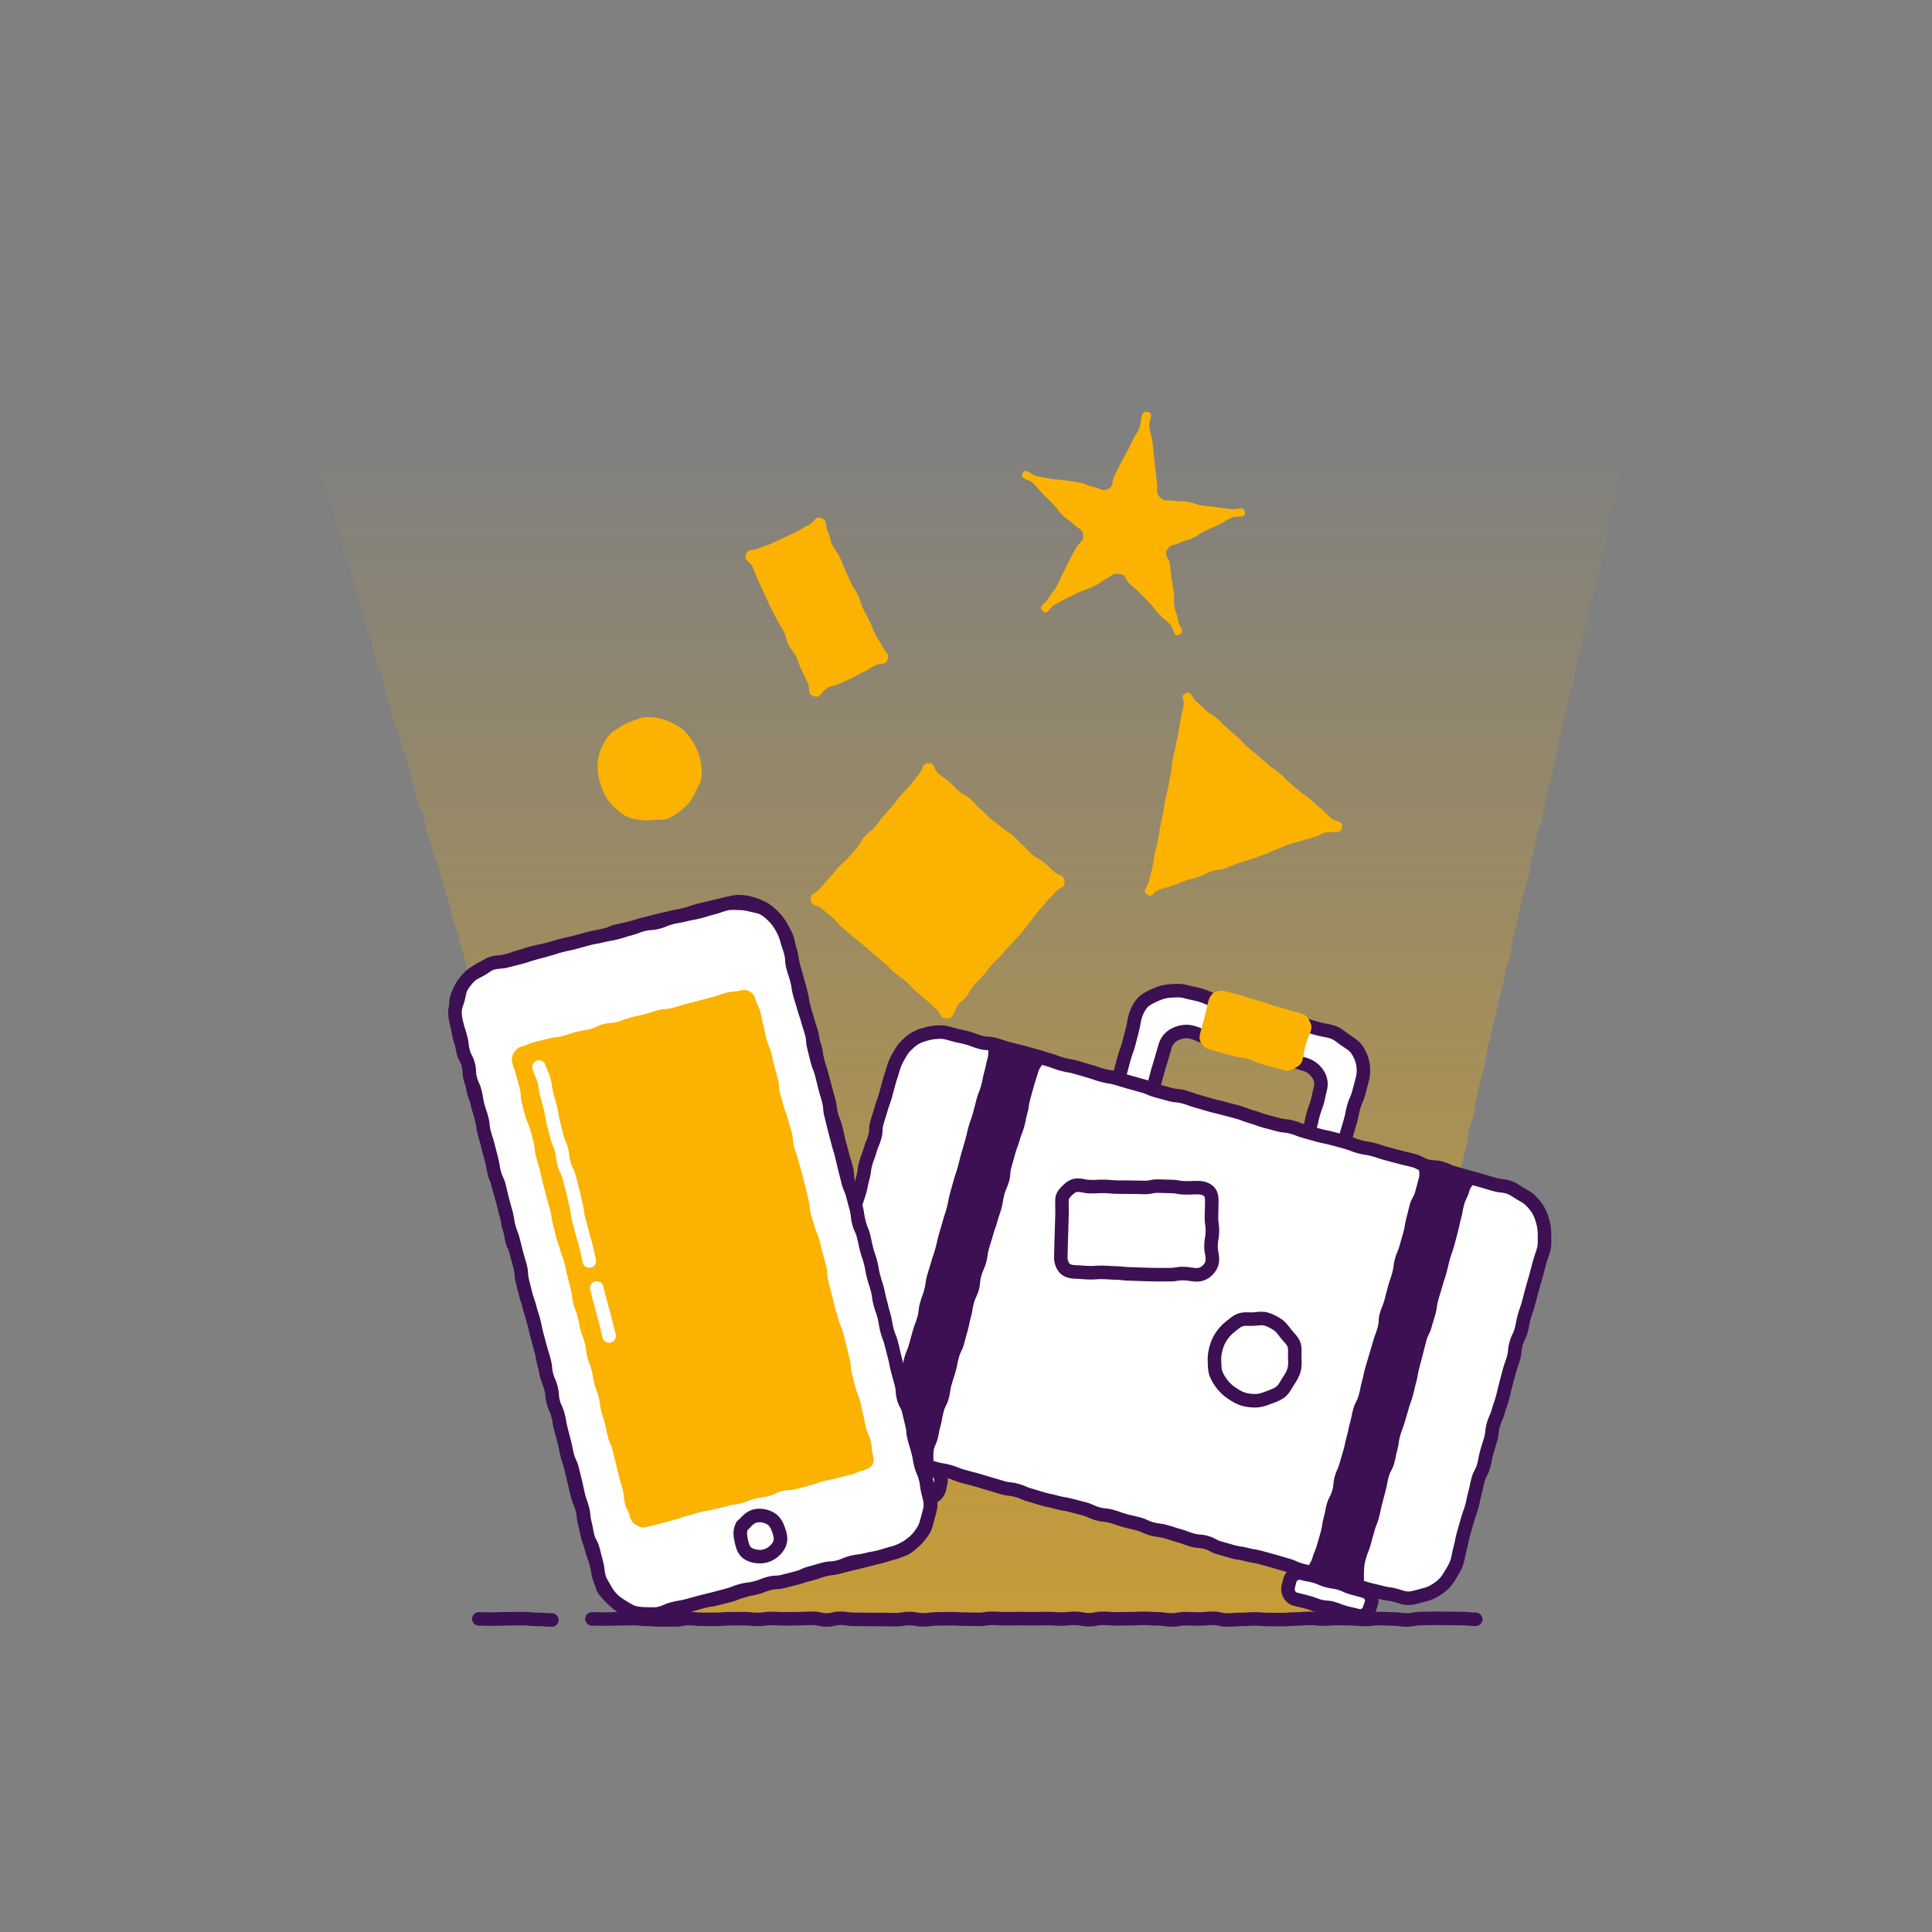 <?xml version="1.0" encoding="UTF-8"?>
<svg id="uuid-09a58050-fe22-49d3-9458-eb6b439b613e" data-name="Layer 1" xmlns="http://www.w3.org/2000/svg" xmlns:xlink="http://www.w3.org/1999/xlink" viewBox="0 0 500 500">
  <rect x="0" y="0" width="500" height="500" fill="#808080" stroke="none"/>
  <defs>
    <linearGradient id="uuid-8d7eb160-6988-424a-96bd-cca80e06280b" x1="250.07" y1="111.567" x2="250.07" y2="654.656" gradientUnits="userSpaceOnUse">
      <stop offset="0" stop-color="#fbb200" stop-opacity="0"/>
      <stop offset="1" stop-color="#fbb200"/>
    </linearGradient>
  </defs>
  <path d="m351.096,417.979c1.404-1.112.314-1.624.717-3.369s.487-1.726.891-3.471.569-1.707.973-3.452c.404-1.745.222-1.787.626-3.532.404-1.745.459-1.733.862-3.478s.519-1.719.923-3.464.188-1.796.592-3.541c.404-1.746.469-1.731.873-3.477s.408-1.746.812-3.493.661-1.687,1.065-3.433.388-1.749.792-3.495.069-1.823.473-3.568.548-1.712.952-3.457.449-1.735.853-3.48.323-1.764.727-3.509.365-1.755.768-3.5c.404-1.746.598-1.701,1.001-3.447s.562-1.71.965-3.456c.404-1.747.373-1.754.777-3.501.404-1.746.076-1.822.479-3.569.404-1.746.592-1.702.996-3.448s.404-1.746.808-3.491.256-1.78.66-3.525.38-1.751.784-3.497.602-1.7,1.006-3.446c.404-1.746.165-1.802.569-3.548.404-1.747.495-1.726.899-3.473.404-1.747.365-1.756.769-3.502s.308-1.768.712-3.514.814-1.651,1.218-3.397c.404-1.746-.014-1.842.39-3.588s.677-1.683,1.081-3.429c.404-1.746.431-1.74.835-3.486s.41-1.745.814-3.492.462-1.733.866-3.48.11-1.814.514-3.56.729-1.671,1.133-3.417c.404-1.746.167-1.801.571-3.547.404-1.746.349-1.759.753-3.505.404-1.747.514-1.721.918-3.468s.467-1.732.871-3.479c.404-1.746.131-1.809.535-3.556.403-1.745.518-1.718.921-3.463s.371-1.752.774-3.496.435-1.736.838-3.48c.403-1.744.349-1.756.753-3.5.403-1.744.528-1.716.931-3.46s.233-1.784.637-3.529.748-1.666,1.152-3.412.058-1.827.462-3.575c.404-1.746.541-1.715.945-3.461.404-1.745.356-1.756.76-3.502.404-1.745.312-1.766.715-3.511.404-1.745.531-1.715.934-3.46s.682-1.681,1.086-3.426c.404-1.746.083-1.82.486-3.566s.481-1.729.885-3.476c.404-1.747.23-1.788.634-3.535.404-1.746.835-1.646,1.239-3.393s.264-1.778.668-3.524.268-1.777.671-3.523.551-1.712.955-3.459c.404-1.748.431-1.741.835-3.489s.251-1.783.655-3.53.247-1.783.651-3.529.586-1.704.99-3.45c.404-1.747.259-1.781.663-3.527.404-1.748.468-1.734.872-3.482s.583-1.706.987-3.453c.404-1.747.168-1.801.572-3.548s.503-1.725.907-3.472.663-1.688,1.067-3.436.059-1.827.463-3.574.332-1.764.736-3.512c.404-1.748.427-1.743.831-3.491s.454-1.736.858-3.483c.404-1.748.576-1.708.981-3.457s.495-1.727.899-3.475.252-1.783.656-3.531c.404-1.748.532-1.718.937-3.466s.098-1.819.503-3.568.473-1.73.877-3.476c.404-1.748.425-1.743.829-3.491.404-1.746.449-1.736.853-3.482s.441-1.74.846-3.488.325-1.766.729-3.513.765-1.665,1.17-3.414.103-1.817.507-3.565.723-1.675,1.127-3.424.266-1.781.671-3.531c.405-1.749.53-1.72.935-3.47.404-1.747.361-1.757.765-3.505s.401-1.75.805-3.5.007-1.842.411-3.591c.405-1.75.43-1.744.835-3.494.405-1.753.69-1.687,1.095-3.44.405-1.753,1.814-2.099.696-3.509s-1.773.189-3.568.189-1.795-.424-3.59-.424-1.795-.016-3.59-.016-1.795.31-3.589.31-1.794-.29-3.589-.29-1.794.423-3.589.423-1.794-.167-3.589-.167-1.795-.092-3.589-.092-1.795-.151-3.59-.151-1.795.404-3.59.404-1.796-.217-3.591-.217-1.796.194-3.592.194-1.796.011-3.591.011-1.795-.156-3.59-.156-1.795.026-3.59.026-1.795.068-3.59.068-1.795-.291-3.589-.291-1.795-.022-3.59-.022-1.795.041-3.59.041-1.795.042-3.591.042-1.796.309-3.592.309-1.796-.459-3.592-.459-1.796.413-3.591.413-1.795-.072-3.591-.072-1.795-.293-3.59-.293-1.795.422-3.59.422-1.795-.469-3.59-.469-1.795.182-3.591.182-1.796.103-3.591.103-1.796-.19-3.592-.19-1.796.37-3.592.37-1.796-.156-3.591-.156-1.795.083-3.591.083-1.795-.22-3.59-.22-1.795.03-3.591.03-1.796-.005-3.591-.005-1.796.163-3.592.163-1.796-.258-3.592-.258-1.796.227-3.591.227-1.795-.308-3.591-.308-1.795.019-3.591.019-1.796.205-3.592.205-1.796-.085-3.593-.085-1.796.288-3.592.288-1.796-.445-3.591-.445-1.796.283-3.591.283-1.793-.263-3.587-.263-1.793.111-3.586.111-1.793.033-3.586.033-1.794-.115-3.587-.115-1.794-.01-3.589-.01-1.795.406-3.591.406-1.797-.086-3.593-.086-1.796.031-3.592.031-1.795-.22-3.59-.22-1.794-.003-3.588-.003-1.794.132-3.588.132-1.794-.28-3.589-.28-1.795.076-3.59.076-1.796.104-3.593.104-1.797-.034-3.593-.034-1.795.297-3.591.297-1.795-.174-3.59-.174-1.795-.256-3.59-.256-1.796.208-3.591.208-1.797.256-3.594.256-1.797-.154-3.593-.154-1.796-.337-3.591-.337-1.796.306-3.591.306-1.796-.093-3.593-.093-1.798.149-3.595.149-1.796-.266-3.593-.266-1.796.186-3.592.186-1.797-.138-3.594-.138-1.797-.087-3.595-.087-1.796.254-3.593.254-1.797-.083-3.594-.083-1.798.257-3.595.257-1.797-.218-3.593-.218-1.798.083-3.595.083-1.797-.074-3.594-.074-1.797.163-3.595.163-1.797-.337-3.595-.337-1.798.059-3.596.059-1.795-.057-3.591-.057-1.798.117-3.595.117-1.796.235-3.591.235-1.798-.37-3.595-.37-1.797.365-3.593.365-1.798-.286-3.597-.286-1.797-.159-3.594-.159-1.798.136-3.596.136-1.799.217-3.598.217-1.799-.311-3.598-.311-1.799-.049-3.598-.049-1.798.182-3.597.182-1.799-.078-3.597-.078-1.799-.064-3.598-.064-1.802.39-3.604.39-2.346-1.498-3.423-.053.097,1.666.609,3.398.899,1.617,1.411,3.349.527,1.727,1.038,3.459.515,1.731,1.027,3.462.168,1.833.68,3.565.791,1.65,1.302,3.382.543,1.723,1.055,3.455.203,1.824.714,3.556.664,1.688,1.176,3.421.501,1.737,1.013,3.47.633,1.697,1.145,3.43.571,1.715,1.082,3.448.127,1.846.639,3.578.717,1.672,1.228,3.404.62,1.7,1.132,3.432.461,1.747.972,3.479.639,1.695,1.151,3.427.279,1.801.79,3.534.792,1.65,1.304,3.384.525,1.73,1.037,3.463.07,1.864.581,3.597.791,1.65,1.303,3.383.681,1.683,1.192,3.415.111,1.851.623,3.583.765,1.658,1.276,3.39.2,1.825.712,3.557.803,1.647,1.314,3.38.469,1.746.981,3.48.301,1.795.813,3.529.697,1.678,1.208,3.411.327,1.787.838,3.52.785,1.652,1.296,3.385.433,1.756.944,3.489.666,1.688,1.177,3.421.452,1.751.964,3.485.423,1.76.935,3.493.383,1.771.894,3.504.845,1.634,1.357,3.367.241,1.813.753,3.546.591,1.71,1.102,3.443.545,1.724,1.057,3.458.644,1.694,1.156,3.428.439,1.754.95,3.486.571,1.714,1.082,3.445.468,1.744.978,3.475.394,1.765.905,3.496.589,1.708,1.1,3.438.465,1.745.976,3.476.423,1.758.934,3.49.363,1.777.875,3.509.658,1.691,1.17,3.425.774,1.656,1.285,3.389.489,1.739,1.001,3.471.296,1.795.807,3.527.624,1.698,1.135,3.43.21,1.821.721,3.553.706,1.675,1.217,3.408.403,1.766.915,3.5.638,1.697,1.15,3.431.317,1.79.829,3.523.539,1.724,1.05,3.457.831,1.638,1.343,3.371.446,1.752.958,3.485.516,1.733,1.028,3.468.256,1.81.767,3.544.548,1.722,1.06,3.456.711,1.674,1.222,3.407.309,1.794.82,3.527.532,1.729,1.045,3.464.823,1.642,1.335,3.376.126,1.847.637,3.581.922,1.613,1.434,3.347.494,1.74,1.007,3.475.322,1.79.834,3.524.528,1.73,1.04,3.464.549,1.724,1.061,3.459.587,1.712,1.099,3.446.447,1.754.959,3.489.505,1.736,1.017,3.471.411,1.765.923,3.5.394,1.77.906,3.504.716,1.675,1.228,3.41.226,1.817.737,3.55.963,1.602,1.475,3.337.212,1.821.724,3.554.442,1.756.955,3.491.886,1.624,1.398,3.358.151,1.842.663,3.578.814,1.645,1.326,3.38.404,1.767.916,3.503.388,1.773.901,3.509.397,1.77.909,3.507.605,1.707,1.117,3.441.612,1.707,1.124,3.443.306,1.797.819,3.534.737,1.671,1.25,3.408.447,1.759.961,3.499-.514,2.538.939,3.624c1.444,1.079,1.916-.278,3.719-.287s1.804.065,3.608.056,1.806.029,3.611.02,1.805.04,3.609.031,1.803.001,3.607-.008,1.802-.121,3.605-.13,1.802-.136,3.605-.145,1.803-.024,3.606-.033,1.804.058,3.608.049,1.806.112,3.611.103,1.806.245,3.612.236,1.804-.098,3.608-.107,1.804.027,3.607.018,1.803-.04,3.607-.049,1.803-.349,3.607-.358,1.807.364,3.613.355,1.805-.027,3.61-.036,1.804-.113,3.608-.122,1.805.123,3.609.114,1.803-.455,3.607-.464,1.807.087,3.613.078,1.805-.022,3.61-.031,1.804-.08,3.609-.089,1.807.31,3.612.301,1.805-.152,3.611-.161,1.806.181,3.611.172,1.805-.113,3.61-.122,1.805-.195,3.611-.204,1.805-.084,3.61-.093,1.806.04,3.613.031,1.807.336,3.613.327,1.805-.304,3.611-.313,1.806.085,3.612.076,1.806-.049,3.613-.058,1.805.263,3.609.254,1.804-.404,3.61-.413,1.805.091,3.609.082,1.806.02,3.613.011,1.806.208,3.611.198,1.806-.259,3.613-.268,1.806.102,3.612.093,1.807.08,3.614.071,1.808.072,3.615.063,1.807-.011,3.615-.02,1.806-.305,3.614-.314,1.807-.066,3.614-.075,1.808.209,3.616.2,1.809.194,3.616.185,1.851-.668,3.639-.381c1.806.29,2.046,1.05,3.465-.075Z" fill="url(#uuid-8d7eb160-6988-424a-96bd-cca80e06280b)" stroke-width="0"/>
  <path d="m245.075,263.548c-1.787.132-1.443-1.26-2.799-2.431s-1.311-1.222-2.666-2.393-1.378-1.146-2.734-2.319-1.206-1.345-2.561-2.516-1.487-1.021-2.843-2.193-1.234-1.315-2.59-2.487-1.407-1.114-2.764-2.286-1.337-1.192-2.692-2.363-1.443-1.072-2.8-2.245-1.378-1.149-2.734-2.321-1.157-1.405-2.514-2.578-1.405-1.122-2.764-2.297-2.651-.441-2.784-2.233,1.074-1.405,2.245-2.76,1.182-1.345,2.353-2.7,1.158-1.369,2.33-2.725,1.396-1.162,2.567-2.517,1.197-1.334,2.369-2.69.882-1.607,2.055-2.964,1.453-1.114,2.626-2.47,1.042-1.466,2.213-2.821,1.207-1.327,2.379-2.683,1.072-1.444,2.244-2.801,1.263-1.28,2.436-2.637,1.043-1.473,2.218-2.832.613-2.631,2.404-2.764,1.202,1.457,2.557,2.628,1.488,1.017,2.843,2.188,1.237,1.31,2.593,2.482,1.62.866,2.975,2.037,1.166,1.392,2.522,2.564,1.273,1.269,2.63,2.442,1.449,1.065,2.806,2.238,1.544.953,2.898,2.124,1.235,1.313,2.592,2.485,1.192,1.363,2.549,2.536,1.651.833,3.008,2.006,1.304,1.239,2.663,2.414,2.469.651,2.602,2.442-1.15,1.338-2.321,2.693-1.243,1.293-2.414,2.648-1.182,1.347-2.354,2.703-.994,1.508-2.166,2.864-1.074,1.441-2.246,2.797-1.276,1.267-2.449,2.623-1.205,1.328-2.378,2.685-1.336,1.212-2.507,2.567-1.07,1.445-2.242,2.802-1.305,1.242-2.478,2.599-.839,1.646-2.012,3.003-1.569,1.039-2.408,2.627c-.928,1.757-.666,2.696-2.458,2.829Z" fill="#fbb200" stroke-width="0"/>
  <path d="m210.522,180.148c-1.722-.634-.713-1.841-1.505-3.496s-.797-1.651-1.589-3.305-.597-1.748-1.389-3.403-1.197-1.462-1.989-3.118-.471-1.81-1.263-3.465-1.032-1.539-1.823-3.192-.884-1.611-1.677-3.267-.739-1.681-1.531-3.337-.757-1.673-1.55-3.329-.593-1.755-1.386-3.414-2.326-1.563-1.743-3.307c.565-1.688,1.638-.839,3.244-1.607s1.738-.497,3.345-1.266,1.626-.731,3.234-1.5,1.605-.776,3.213-1.545,1.517-.967,3.128-1.737,1.624-2.398,3.3-1.781c1.722.634.896,1.793,1.688,3.448s.39,1.846,1.181,3.5,1.127,1.495,1.919,3.15.624,1.736,1.417,3.392.719,1.691,1.511,3.346,1.04,1.534,1.832,3.188.508,1.791,1.3,3.447.888,1.61,1.68,3.266.672,1.714,1.464,3.37,1.08,1.522,1.874,3.181,1.887,1.566,1.303,3.31c-.565,1.688-1.485.711-3.091,1.48s-1.514.965-3.122,1.734-1.556.878-3.164,1.647-1.638.706-3.247,1.476-1.969.198-3.362,1.316c-1.549,1.243-1.531,2.439-3.207,1.822Z" fill="#fbb200" stroke-width="0"/>
  <path d="m180.128,204.675c.508-1.091,1.188-2.118,1.388-3.249.207-1.171.065-2.384-.038-3.541-.104-1.174-.484-2.283-.885-3.383s-.964-2.096-1.639-3.061c-.666-.952-1.337-1.904-2.248-2.667-.881-.738-1.906-1.289-2.997-1.797-1.091-.508-2.171-.949-3.302-1.148-1.171-.207-2.353-.318-3.51-.216-1.174.104-2.248.618-3.348,1.019s-2.134.869-3.099,1.544c-.952.666-2.073,1.2-2.836,2.111-.738.881-1.349,1.944-1.857,3.035s-.808,2.264-1.007,3.396c-.207,1.171-.049,2.355.054,3.512.104,1.174.446,2.263.847,3.363s.806,2.178,1.481,3.143c.666.952,1.408,1.855,2.319,2.618.881.738,1.787,1.547,2.878,2.055s2.308.602,3.439.801c1.171.207,2.311.106,3.468.003,1.174-.104,2.413.059,3.513-.342s2.09-1.114,3.055-1.789c.952-.666,1.781-1.501,2.544-2.412.738-.881,1.273-1.906,1.781-2.996Z" fill="#fbb200" stroke-width="0"/>
  <path d="m297.059,106.619c1.819.312.151,2.027.411,3.854s.488,1.794.748,3.621.147,1.843.406,3.67.133,1.845.393,3.673.177,1.842.437,3.672-.534,2.248.751,3.577,1.722.575,3.54.893,1.877-.024,3.695.294,1.764.626,3.582.943,1.856.099,3.675.417,1.843.192,3.664.51,3.539-1.042,3.807.788-1.921.7-3.576,1.51-1.588.953-3.245,1.765-1.698.729-3.356,1.541-1.55,1.032-3.209,1.843-1.82.488-3.481,1.301-2.366.178-3.233,1.811.424,1.805.684,3.633c.26,1.827.198,1.835.457,3.662s.305,1.82.565,3.647-.094,1.878.166,3.705c.26,1.83.715,1.766.975,3.596s1.94,2.896.283,3.716-1.188-1.446-2.471-2.77-1.463-1.153-2.747-2.478-1.095-1.509-2.379-2.835-1.271-1.339-2.556-2.665-1.467-1.154-2.753-2.482-.741-2.155-2.562-2.476-1.7.406-3.356,1.217-1.505,1.123-3.163,1.934-1.787.547-3.445,1.359-1.677.773-3.335,1.585-1.613.91-3.274,1.723-2.037,3.058-3.33,1.736.73-1.762,1.593-3.391,1.226-1.439,2.09-3.07.736-1.699,1.6-3.33.754-1.69,1.618-3.321.92-1.605,1.786-3.239,2.057-1.449,1.799-3.28-1.182-1.481-2.465-2.805-1.592-1.027-2.876-2.353-1.115-1.49-2.399-2.815-1.325-1.287-2.61-2.613-1.2-1.412-2.487-2.74-3.676-1.027-2.815-2.664,1.969.464,3.787.781,1.814.337,3.632.654,1.858.089,3.675.407,1.832.238,3.65.556,1.741.774,3.563,1.092,2.106,1.393,3.767.582.815-1.783,1.677-3.412.79-1.67,1.654-3.3.879-1.623,1.743-3.254.792-1.669,1.657-3.301,1.158-1.476,1.585-3.275c.505-2.125.181-3.713,2.003-3.4Z" fill="#fbb200" stroke-width="0"/>
  <path d="m347.338,214.057c.338-1.742-1.543-1.216-2.885-2.376s-1.26-1.252-2.601-2.411-1.335-1.169-2.677-2.329-1.495-.983-2.837-2.142-1.344-1.159-2.687-2.32-1.245-1.273-2.587-2.433-1.483-.999-2.826-2.159-1.33-1.177-2.674-2.338-1.398-1.092-2.739-2.251-1.177-1.351-2.519-2.512q-1.344-1.162-2.691-2.319c-1.344-1.162-1.221-1.305-2.565-2.466s-1.551-.923-2.895-2.085c-1.347-1.164-1.25-1.276-2.596-2.44s-.973-2.658-2.656-2.079-.268,1.56-.601,3.303-.445,1.719-.778,3.46-.244,1.76-.578,3.503c-.333,1.742-.367,1.735-.701,3.477s-.42,1.727-.753,3.471-.145,1.778-.479,3.521-.339,1.742-.673,3.486-.44,1.724-.774,3.468-.275,1.755-.609,3.499-.389,1.731-.722,3.473c-.334,1.744-.247,1.761-.581,3.505s-.492,1.714-.826,3.458-.264,1.758-.598,3.503-.537,1.709-.872,3.456-1.864,2.328-.521,3.494,1.604-.701,3.28-1.283,1.729-.425,3.403-1.007,1.638-.691,3.314-1.274,1.728-.431,3.403-1.013,1.594-.822,3.27-1.404,1.821-.163,3.497-.746,1.63-.718,3.306-1.3,1.709-.491,3.387-1.074,1.681-.573,3.358-1.156,1.593-.819,3.269-1.401,1.626-.73,3.303-1.313,1.746-.386,3.423-.969,1.735-.419,3.413-1.002,1.543-1.001,3.316-1.148c2.054-.171,3.219.421,3.557-1.326Z" fill="#fbb200" stroke-width="0"/>
  <path d="m344.669,267.039c-1.893-.525-1.942-.349-3.835-.874s-1.883-.562-3.777-1.087-1.844-.706-3.738-1.231-1.893-.54-3.79-1.065-1.933-.395-3.83-.92c-.014-.004-.034.068-.048.065-1.893-.525-1.838-.723-3.732-1.247s-1.956-.298-3.85-.822-1.908-.474-3.802-.999-1.816-.819-3.713-1.345-1.936-.384-3.833-.91c-1.331-.369-2.68-.226-3.962-.136-1.363.095-2.584.462-3.76,1.01-1.225.57-2.483,1.097-3.355,2.083s-1.489,2.209-1.855,3.528c-.495,1.785-.296,1.84-.791,3.625s-.429,1.803-.924,3.589-.651,1.742-1.146,3.528-.465,1.797-.96,3.586-1.894,1.877-1.12,3.564c.653,1.423,1.476.632,2.985,1.051s1.601.096,3.112.515,1.699,1.819,3.045,1.014c1.412-.844.361-1.675.8-3.261s.414-1.593.854-3.178.506-1.57.947-3.158c.44-1.588.48-1.577.92-3.165.399-1.44,1.381-2.566,2.713-3.186,1.243-.579,2.789-.879,4.284-.464,1.814.503,1.739.774,3.553,1.276s1.908.165,3.723.668,1.755.73,3.572,1.234,1.822.487,3.64.991c.062.017.105-.136.167-.119,1.814.503,1.715.861,3.529,1.364s1.822.475,3.637.978,1.873.302,3.691.806,1.792.596,3.61,1.1c1.496.415,2.627,1.322,3.395,2.459.823,1.218,1.043,2.584.644,4.024-.439,1.585-.308,1.621-.748,3.207-.439,1.586-.598,1.542-1.038,3.127-.44,1.588-.338,1.616-.778,3.205-.44,1.588-1.567,1.769-.793,3.223.736,1.382,1.509.502,3.018.92s1.578.177,3.089.596,1.707,1.894,3.003,1.011c1.531-1.043.528-1.8,1.023-3.585.495-1.785.549-1.77,1.044-3.555.495-1.786.355-1.824.85-3.61s.768-1.713,1.263-3.502.462-1.798.957-3.586c.366-1.32.393-2.753.154-4.043s-.806-2.601-1.563-3.721c-.726-1.075-1.958-1.734-3.078-2.518-1.053-.737-2.074-1.689-3.405-2.058Z" fill="#fff" stroke-width="0"/>
  <path d="m346.709,299.244c-1.009,0-1.742-.622-2.09-.918-.279-.236-.447-.373-.666-.434-.622-.172-.909-.205-1.273-.246-.435-.049-.927-.104-1.816-.351-.286-.08-.524-.067-.855-.05-.735.036-2.255.116-3.24-1.734-.974-1.828-.19-3.033.23-3.68.184-.283.33-.506.42-.833.206-.741.284-1.118.363-1.495.09-.431.18-.863.415-1.71.243-.877.419-1.33.574-1.729.144-.37.268-.689.464-1.398.201-.723.269-1.082.341-1.463.079-.413.168-.882.407-1.744.261-.941.128-1.784-.407-2.576-.598-.885-1.41-1.475-2.413-1.752-.953-.264-1.422-.42-1.892-.576-.426-.142-.854-.284-1.718-.523-.815-.226-1.205-.289-1.656-.362-.484-.078-1.032-.167-2.035-.444-.894-.248-1.343-.365-1.792-.482-.462-.12-.924-.241-1.845-.496-1.073-.297-1.609-.567-2.083-.805-.28-.141-.518-.26-.899-.392-.257.033-.508.009-.723-.052-.89-.246-1.342-.367-1.792-.488-.46-.123-.919-.246-1.837-.5-1.014-.281-1.533-.497-1.991-.688-.417-.174-.777-.324-1.582-.546-.752-.208-1.102-.239-1.545-.277-.523-.045-1.115-.097-2.178-.391-1.032-.286-1.558-.52-2.021-.726-.403-.179-.75-.334-1.532-.551-1.253-.35-2.466.079-3.078.364-.883.411-1.51,1.145-1.765,2.067-.226.815-.35,1.22-.473,1.624-.117.384-.234.768-.448,1.542-.23.829-.362,1.238-.494,1.648-.121.375-.242.75-.452,1.509-.215.776-.317,1.167-.418,1.557-.105.407-.211.812-.436,1.622-.082.293-.054.546-.015.896.082.749.253,2.307-1.573,3.398-1.866,1.115-3.169.054-3.725-.4-.291-.238-.454-.365-.686-.429-.578-.16-.836-.176-1.194-.197-.438-.026-.984-.059-1.918-.318-.299-.083-.559-.081-.888-.078-.809,0-2.326.018-3.22-1.929-.908-1.977.008-3.183.5-3.831.243-.32.418-.551.523-.93.244-.879.358-1.321.472-1.763.118-.457.236-.914.488-1.823.268-.966.447-1.445.621-1.909.154-.411.299-.799.526-1.619.239-.862.342-1.297.446-1.731.111-.467.222-.934.478-1.857.222-.799.283-1.181.354-1.623.077-.476.164-1.016.437-2.001.448-1.618,1.22-3.078,2.23-4.22,1.041-1.178,2.411-1.811,3.62-2.368l.307-.142c1.467-.683,2.898-1.066,4.377-1.169l.328-.024c1.273-.093,2.715-.199,4.224.219.885.246,1.325.333,1.79.425.507.101,1.032.205,2.043.485,1.078.299,1.625.546,2.108.764.421.19.786.354,1.604.581.925.256,1.391.372,1.856.488.488.122.977.243,1.945.511.846.234,1.251.296,1.721.368.507.077,1.082.164,2.129.455,1.035.287,1.568.497,2.039.682.177.07.345.136.536.205l1.203.296c.893.248,1.333.337,1.8.433.504.103,1.026.209,2.032.488.947.263,1.424.398,1.896.533.474.135.944.269,1.894.532,1.028.285,1.536.479,2.027.667.435.167.844.323,1.711.563.966.268,1.445.411,1.926.554.461.138.923.275,1.85.532.868.241,1.301.318,1.759.401.517.093,1.051.188,2.076.473h0c1.348.374,2.371,1.142,3.273,1.82.224.168.445.335.668.491.222.156.449.306.675.456.975.646,2.08,1.378,2.849,2.515.921,1.362,1.555,2.878,1.834,4.382.297,1.604.23,3.319-.188,4.829-.245.881-.358,1.323-.472,1.766-.117.456-.234.914-.486,1.821-.283,1.022-.516,1.541-.721,1.999-.177.395-.33.736-.542,1.502-.229.828-.31,1.238-.394,1.673-.093.481-.19.979-.456,1.938-.255.918-.396,1.374-.537,1.829-.133.43-.267.86-.507,1.727-.111.401-.095.708-.075,1.098.043.847.117,2.264-1.648,3.466-.626.426-1.197.581-1.7.581Zm-6.349-5.51c.397,0,.884.036,1.438.189.622.172.909.205,1.273.246.435.049.927.104,1.816.351.746.207,1.282.562,1.675.873,0-.005,0-.01,0-.015-.026-.503-.065-1.264.198-2.213.255-.918.396-1.374.537-1.829.133-.43.267-.86.507-1.727.229-.826.309-1.236.393-1.67.094-.482.19-.98.457-1.94.283-1.021.516-1.541.721-1.999.177-.395.33-.736.542-1.502.243-.875.356-1.317.469-1.757.118-.459.235-.917.489-1.83.279-1.008.322-2.165.12-3.257-.189-1.02-.648-2.106-1.292-3.059-.38-.562-1.11-1.046-1.882-1.558-.251-.166-.502-.333-.749-.506-.255-.178-.508-.368-.764-.56-.718-.539-1.396-1.048-2.106-1.245h0c-.868-.241-1.301-.318-1.759-.401-.517-.093-1.051-.188-2.076-.473-.959-.266-1.438-.409-1.916-.551-.464-.139-.927-.276-1.861-.535-1.027-.285-1.558-.488-2.027-.667-.434-.167-.844-.323-1.711-.563-.962-.267-1.439-.402-1.919-.54-.466-.133-.937-.267-1.871-.526-.891-.247-1.331-.337-1.798-.432-.198-.041-.399-.082-.631-.133l-.014.029-1.392-.308c-1.078-.298-1.611-.508-2.082-.693-.448-.176-.834-.328-1.693-.566-.846-.234-1.251-.296-1.72-.368-.507-.077-1.082-.164-2.129-.455-.924-.256-1.39-.372-1.855-.487-.489-.122-.977-.243-1.947-.512-1.078-.299-1.625-.546-2.108-.764-.422-.19-.786-.354-1.604-.581-.886-.246-1.325-.333-1.79-.425-.507-.101-1.032-.205-2.043-.485-.924-.257-1.949-.181-3.033-.102l-.339.024c-1.059.074-2.057.344-3.144.851l-.319.147c-.982.453-1.91.881-2.464,1.508-.661.748-1.172,1.728-1.479,2.837-.222.799-.283,1.181-.354,1.624-.077.476-.164,1.016-.437,2.001-.239.862-.342,1.297-.446,1.731-.111.467-.222.934-.478,1.857-.268.967-.447,1.446-.621,1.91-.154.411-.299.799-.526,1.618-.244.879-.358,1.321-.472,1.763-.118.457-.236.913-.488,1.822-.285,1.027-.781,1.68-1.109,2.112-.038.05-.076.097-.111.143.061,0,.128,0,.198,0,.422,0,1,.021,1.668.206.577.16.835.176,1.193.197.438.026.984.059,1.918.318.658.183,1.152.477,1.528.75-.034-.471-.031-1.075.163-1.776.217-.784.319-1.175.421-1.568.105-.403.21-.808.433-1.61.23-.829.362-1.239.494-1.649.121-.375.242-.75.452-1.509.227-.816.35-1.221.473-1.626.117-.383.234-.767.448-1.539.533-1.925,1.833-3.454,3.661-4.305,1.811-.843,3.761-1.042,5.49-.564,1.032.286,1.558.52,2.021.726.403.179.751.334,1.533.55.752.208,1.102.239,1.545.277.522.045,1.115.097,2.177.391,1.014.281,1.533.497,1.991.688.417.174.777.324,1.582.546.903.25,1.354.371,1.807.492.348.093.697.187,1.246.337.269-.042.528-.02.75.042,1.075.298,1.611.567,2.085.805.394.198.704.354,1.446.56.895.248,1.344.365,1.792.482.462.12.924.241,1.845.496.816.227,1.207.29,1.658.362.483.078,1.031.167,2.033.444.951.264,1.42.419,1.888.575.427.142.854.284,1.721.524,1.803.5,3.316,1.594,4.378,3.166,1.112,1.646,1.417,3.538.88,5.472-.201.723-.269,1.082-.341,1.462-.079.413-.168.882-.407,1.744-.243.877-.419,1.33-.574,1.729-.144.37-.268.689-.464,1.398-.205.739-.284,1.116-.362,1.492-.09.432-.181.864-.416,1.713-.235.847-.61,1.424-.859,1.806,0,.002-.002.003-.003.005.128-.006.272-.012.431-.012Zm-.572-.02h0Z" fill="#3c1053" stroke-width="0"/>
  <path d="m361.103,412.854c-1.749-.485-1.82-.228-3.569-.713s-1.776-.386-3.526-.871-1.732-.542-3.48-1.026-1.737-.522-3.485-1.007-1.688-.699-3.436-1.183-1.793-.323-3.541-.807-1.756-.461-3.505-.946-1.669-.775-3.418-1.26-1.737-.526-3.485-1.01-1.75-.478-3.498-.962-1.807-.275-3.556-.76-1.818-.239-3.569-.724-1.74-.518-3.489-1.002-1.63-.914-3.378-1.398-1.848-.127-3.598-.612-1.7-.664-3.45-1.149-1.727-.563-3.476-1.048-1.823-.219-3.572-.703-1.666-.788-3.416-1.273-1.778-.382-3.527-.867-1.714-.614-3.464-1.099-1.834-.179-3.584-.664-1.668-.779-3.418-1.264-1.765-.43-3.515-.915-1.808-.276-3.559-.761-1.78-.369-3.528-.853-1.731-.553-3.481-1.038-1.677-.742-3.425-1.227-1.831-.192-3.581-.677-1.733-.543-3.482-1.028-1.733-.55-3.484-1.035-1.759-.452-3.509-.937-1.689-.706-3.44-1.191-1.805-.293-3.556-.778-1.701-.666-3.453-1.152-1.77-.41-3.519-.895-1.744-.512-3.495-.997-1.787-.358-3.538-.843-1.76-.455-3.512-.94-1.673-.782-3.428-1.268-1.773-.419-3.528-.905c-1.109-.307-2.166-.631-3.113-1.188-.98-.576-1.942-1.185-2.72-1.978-.789-.804-1.467-1.73-2.018-2.704s-1.001-2.03-1.284-3.121c-.279-1.075-.127-2.213-.117-3.349.01-1.098.186-2.15.494-3.259.487-1.757.117-1.859.604-3.616s.844-1.657,1.331-3.412.323-1.802.81-3.559.53-1.744,1.017-3.5.358-1.792.845-3.549.601-1.725,1.088-3.481.32-1.803.807-3.56.47-1.759.956-3.514.82-1.664,1.306-3.421.29-1.809.776-3.564.663-1.708,1.15-3.465.097-1.864.584-3.619.767-1.68,1.254-3.437.61-1.722,1.096-3.478.35-1.795.837-3.552.209-1.835.697-3.593.666-1.708,1.153-3.466.729-1.689,1.216-3.445.055-1.878.542-3.636.569-1.736,1.056-3.494.64-1.716,1.127-3.475.472-1.766.96-3.527.579-1.736,1.068-3.497c.307-1.109.751-2.108,1.307-3.055.576-.98,1.088-2.006,1.881-2.784.804-.789,1.664-1.595,2.638-2.147s2.11-.866,3.2-1.149c1.075-.279,2.218-.381,3.354-.371,1.098.01,2.169.374,3.278.682,1.749.485,1.785.354,3.534.839s1.702.653,3.452,1.138,1.866.059,3.614.543,1.721.581,3.468,1.065,1.77.403,3.518.888,1.751.473,3.5.958,1.726.568,3.476,1.053,1.704.649,3.453,1.134,1.798.305,3.546.79,1.733.539,3.481,1.023,1.717.599,3.466,1.083,1.809.272,3.559.757,1.731.549,3.48,1.034,1.747.489,3.496.974,1.679.739,3.428,1.224,1.754.47,3.504.955,1.841.154,3.59.639,1.71.628,3.459,1.112,1.738.53,3.488,1.015,1.771.405,3.521.89,1.761.447,3.511.932,1.696.677,3.446,1.162,1.707.641,3.457,1.126,1.758.455,3.508.94,1.84.16,3.591.645,1.696.671,3.444,1.155,1.75.485,3.5.97,1.788.339,3.537.823,1.757.462,3.507.947,1.695.681,3.444,1.166,1.816.249,3.567.734,1.725.575,3.474,1.06,1.761.447,3.512.932,1.778.391,3.529.876,1.639.891,3.39,1.376,1.864.072,3.613.557,1.676.756,3.428,1.241,1.744.512,3.496.998,1.75.491,3.502.977,1.739.544,3.494,1.03,1.835.196,3.59.682c1.109.307,2.016,1.056,2.962,1.613.98.576,2.006,1.077,2.784,1.87.789.804,1.528,1.696,2.08,2.67s.88,2.081,1.163,3.172c.279,1.075.357,2.199.346,3.336-.01,1.098.109,2.278-.199,3.387-.487,1.757-.6,1.725-1.087,3.482s-.454,1.765-.941,3.521-.518,1.748-1.005,3.505-.434,1.771-.92,3.527-.61,1.722-1.096,3.479-.319,1.803-.805,3.559c-.487,1.757-.827,1.663-1.314,3.42-.486,1.755-.144,1.849-.63,3.604-.487,1.757-.622,1.719-1.109,3.476s-.439,1.768-.926,3.522c-.487,1.757-.396,1.782-.883,3.538s-.613,1.721-1.099,3.476-.763,1.681-1.25,3.438c-.487,1.756-.169,1.844-.656,3.601s-.563,1.736-1.05,3.493c-.487,1.758-.315,1.806-.802,3.564-.487,1.758-.914,1.64-1.401,3.398-.487,1.756-.349,1.794-.835,3.55-.487,1.758-.352,1.795-.84,3.553-.487,1.758-.633,1.718-1.12,3.476s-.514,1.751-1.001,3.51c-.488,1.761-.336,1.803-.825,3.565s-.333,1.804-.821,3.566c-.307,1.109-.934,2.102-1.491,3.049-.576.98-1.175,1.98-1.967,2.758-.804.789-1.777,1.439-2.751,1.99s-2.095.81-3.185,1.094c-1.075.279-2.179.661-3.316.651-1.098-.01-2.177-.47-3.285-.777Z" fill="#fff" stroke-width="0"/>
  <path d="m364.433,415.381h-.06c-1.072-.01-2.058-.321-2.928-.596-.268-.084-.538-.17-.809-.245h0c-.751-.208-1.115-.254-1.535-.307-.486-.061-1.037-.13-2.034-.406-.826-.229-1.247-.32-1.666-.412-.469-.102-.937-.204-1.86-.459-.902-.25-1.348-.39-1.795-.529-.419-.131-.839-.262-1.685-.497-.893-.248-1.336-.381-1.78-.515-.425-.127-.85-.255-1.705-.492-.977-.271-1.478-.478-1.919-.661-.4-.166-.745-.309-1.516-.522-.797-.221-1.194-.292-1.615-.368-.457-.083-.976-.176-1.927-.439-.864-.239-1.297-.354-1.73-.467-.445-.117-.89-.233-1.775-.479-1.014-.281-1.526-.519-1.979-.729-.377-.175-.703-.327-1.438-.53-.895-.249-1.339-.383-1.784-.517-.424-.128-.848-.257-1.702-.494l-3.498-.962c-.774-.215-1.145-.271-1.574-.336-.472-.072-1.007-.154-1.981-.424-.757-.21-1.122-.258-1.545-.313-.483-.063-1.03-.136-2.023-.411-.891-.247-1.333-.379-1.776-.51-.427-.127-.854-.254-1.713-.492-1.079-.299-1.633-.61-2.078-.859-.366-.205-.63-.354-1.3-.539-.704-.195-1.034-.218-1.451-.247-.516-.036-1.101-.076-2.146-.365-.961-.266-1.457-.46-1.895-.631-.412-.161-.767-.3-1.556-.518-.912-.253-1.362-.399-1.812-.546-.414-.135-.827-.27-1.664-.501-.747-.207-1.109-.25-1.527-.301-.489-.059-1.043-.125-2.045-.403-1.02-.283-1.535-.526-1.989-.741-.39-.185-.697-.33-1.427-.532-.825-.229-1.245-.319-1.664-.409-.47-.101-.939-.202-1.863-.458-.937-.26-1.404-.427-1.855-.589-.41-.146-.796-.285-1.609-.51-.729-.202-1.067-.235-1.495-.277-.501-.049-1.068-.104-2.089-.387-1.016-.282-1.529-.521-1.982-.733-.392-.183-.702-.328-1.436-.531-.849-.235-1.276-.339-1.704-.444-.455-.11-.91-.221-1.812-.471-.774-.215-1.145-.271-1.575-.337-.472-.072-1.008-.154-1.984-.424-.818-.227-1.234-.313-1.651-.399-.474-.098-.947-.196-1.876-.454-.906-.251-1.355-.395-1.803-.538-.417-.133-.834-.266-1.678-.5-.998-.277-1.505-.501-1.953-.699-.387-.171-.721-.319-1.472-.527-.735-.204-1.092-.242-1.506-.285-.497-.052-1.06-.111-2.075-.393-.902-.25-1.35-.391-1.797-.53-.419-.132-.838-.263-1.685-.498-.905-.251-1.354-.394-1.802-.536-.418-.133-.836-.265-1.682-.5-.859-.238-1.291-.35-1.723-.46-.448-.115-.896-.23-1.787-.477-.981-.272-1.484-.482-1.927-.667-.399-.167-.744-.311-1.513-.523-.783-.217-1.157-.278-1.59-.348-.467-.076-.997-.162-1.965-.43-.963-.267-1.459-.461-1.898-.633-.411-.161-.766-.3-1.554-.519-.838-.232-1.263-.331-1.687-.429-.461-.106-.922-.213-1.833-.466-.89-.247-1.333-.376-1.775-.507-.429-.126-.858-.252-1.72-.491-.814-.226-1.229-.309-1.645-.392-.47-.094-.957-.192-1.895-.452-.857-.238-1.29-.35-1.721-.461-.449-.116-.897-.232-1.791-.479-1.018-.282-1.533-.522-1.987-.735-.378-.176-.704-.329-1.44-.533-.847-.235-1.274-.336-1.702-.437-.459-.108-.918-.217-1.827-.469-1.157-.321-2.383-.69-3.533-1.366-.988-.581-2.122-1.282-3.083-2.261-.87-.886-1.641-1.918-2.291-3.068-.656-1.158-1.145-2.35-1.455-3.542-.275-1.06-.233-2.099-.197-3.016.011-.263.021-.526.024-.79.011-1.199.188-2.378.557-3.71.195-.702.215-1.032.242-1.449.033-.521.07-1.112.362-2.167.291-1.047.557-1.571.792-2.033.191-.375.342-.671.538-1.379.222-.8.293-1.198.369-1.621.083-.46.176-.981.441-1.938.25-.899.385-1.346.521-1.792.13-.426.259-.852.497-1.708.227-.817.31-1.233.393-1.65.094-.472.192-.959.452-1.898.259-.933.418-1.391.578-1.849.141-.405.282-.809.51-1.633.222-.799.292-1.197.367-1.619.082-.461.174-.983.439-1.941.241-.869.357-1.305.474-1.741.119-.444.237-.887.482-1.772.288-1.037.544-1.557.77-2.016.188-.382.337-.685.537-1.405.217-.783.277-1.158.347-1.591.075-.469.161-1.001.43-1.972.267-.962.459-1.459.63-1.898.161-.415.299-.772.52-1.567.192-.693.209-1.02.231-1.433.026-.5.059-1.124.353-2.187.281-1.012.515-1.525.722-1.979.175-.383.326-.713.532-1.458.26-.937.425-1.404.585-1.855.142-.401.284-.803.511-1.623.226-.813.304-1.217.388-1.644.092-.474.188-.964.45-1.909.207-.746.249-1.108.296-1.527.056-.494.12-1.054.4-2.065.267-.965.461-1.463.632-1.902.162-.414.301-.771.521-1.564.276-.994.495-1.501.688-1.949.17-.394.317-.734.528-1.496.187-.674.196-.979.208-1.401.015-.513.033-1.151.333-2.234.254-.917.403-1.371.551-1.823.136-.415.271-.83.504-1.67.264-.952.44-1.424.61-1.88.151-.405.293-.788.517-1.595.245-.881.361-1.319.479-1.761.118-.441.237-.886.481-1.766.256-.925.408-1.38.561-1.835.138-.413.275-.825.507-1.663.334-1.206.82-2.343,1.485-3.475l.291-.503c.491-.859,1.048-1.833,1.874-2.643.88-.863,1.836-1.761,3.002-2.42,1.143-.646,2.365-.993,3.623-1.32,1.138-.296,2.423-.444,3.81-.427,1.163.011,2.209.311,3.221.601l.509.144c.812.225,1.214.305,1.64.389.47.093.957.19,1.894.45.956.265,1.45.455,1.886.622.397.152.772.296,1.565.516.672.187.975.196,1.395.209.509.016,1.143.036,2.219.334.92.255,1.374.408,1.827.561.407.138.814.275,1.642.504.835.231,1.257.328,1.68.424.462.105.925.21,1.837.463.869.241,1.304.358,1.739.476.441.119.881.238,1.761.481.915.253,1.366.402,1.817.55.412.136.824.271,1.659.502.954.265,1.447.452,1.882.618.399.152.775.295,1.571.516.787.218,1.163.282,1.598.355.463.079.988.167,1.949.434.902.25,1.349.389,1.796.528.419.13.839.261,1.685.496.929.257,1.385.417,1.841.576.402.14.805.28,1.624.507.774.214,1.145.271,1.574.335.473.071,1.009.152,1.986.422.906.251,1.354.394,1.802.536.417.132.835.265,1.678.499l3.496.974c.996.276,1.503.5,1.951.697.388.171.724.318,1.477.527.868.24,1.303.357,1.737.473.442.119.884.237,1.767.481.716.199,1.05.227,1.473.262.508.042,1.083.091,2.116.377.943.262,1.412.434,1.865.6.405.149.788.29,1.594.513.897.249,1.342.384,1.787.52.424.129.848.259,1.701.495.836.232,1.259.329,1.683.425.462.105.925.211,1.838.464.859.238,1.29.348,1.722.457.448.114.897.228,1.789.475.967.268,1.465.467,1.904.642.407.163.759.303,1.542.52.95.263,1.442.448,1.876.611.401.151.781.293,1.581.515.857.238,1.29.35,1.72.461.449.116.896.231,1.789.479.719.199,1.055.229,1.479.266.507.044,1.081.094,2.112.38.963.267,1.459.463,1.897.636.409.162.762.301,1.546.519l3.5.971c.803.223,1.203.298,1.626.379.475.09.966.183,1.91.444.865.24,1.298.354,1.733.468.444.117.889.234,1.774.479.969.269,1.467.469,1.907.646.406.164.757.304,1.537.521.763.211,1.129.262,1.554.32.48.066,1.024.141,2.012.414.918.255,1.371.406,1.823.557.41.137.82.273,1.652.504.854.237,1.285.346,1.714.455.451.115.9.229,1.797.477.83.23,1.251.323,1.672.416.467.103.935.205,1.856.46,1.068.296,1.621.596,2.064.837.374.203.644.35,1.327.539.679.188.984.2,1.407.216.506.02,1.135.044,2.206.341,1.005.279,1.516.509,1.966.712.384.173.716.323,1.462.529.893.248,1.334.377,1.779.508.428.125.858.251,1.717.49l3.502.977c.904.251,1.353.391,1.801.531.421.131.842.263,1.692.499.739.205,1.098.243,1.514.288.497.053,1.061.113,2.076.395,1.064.295,1.918.852,2.671,1.343.237.155.473.309.711.449l.535.307c.847.482,1.808,1.027,2.61,1.846,1.012,1.031,1.782,2.023,2.354,3.034.651,1.15,1.026,2.407,1.334,3.593.288,1.109.416,2.314.402,3.791-.002.239.002.481.006.726.017.945.035,2.016-.269,3.113-.258.933-.418,1.391-.577,1.849-.141.404-.282.809-.51,1.633-.239.862-.351,1.296-.462,1.729-.115.449-.231.898-.479,1.792-.248.892-.379,1.336-.511,1.781-.127.43-.255.859-.494,1.723-.236.853-.341,1.282-.447,1.712-.111.456-.223.912-.473,1.815-.26.938-.425,1.405-.585,1.856-.142.401-.284.803-.511,1.622-.221.798-.292,1.195-.366,1.617-.082.461-.174.984-.439,1.943-.289,1.04-.548,1.562-.776,2.021-.189.38-.339.681-.538,1.398-.198.715-.224,1.048-.257,1.471-.04.512-.085,1.093-.374,2.133-.261.943-.431,1.412-.595,1.866-.148.41-.288.796-.514,1.61-.237.855-.344,1.286-.451,1.716-.113.453-.225.906-.475,1.806-.231.835-.326,1.258-.419,1.682-.104.467-.208.935-.463,1.856-.26.938-.426,1.405-.587,1.857-.143.401-.285.801-.512,1.62-.28,1.01-.513,1.523-.718,1.975-.174.384-.325.716-.532,1.464-.202.727-.232,1.064-.271,1.492-.046.505-.099,1.079-.384,2.108-.253.914-.4,1.366-.546,1.816-.135.417-.27.833-.504,1.677-.221.796-.287,1.176-.364,1.615-.081.462-.172.987-.438,1.948-.3,1.081-.609,1.637-.858,2.083-.206.37-.355.637-.542,1.314-.225.812-.304,1.215-.386,1.642-.092.474-.188.964-.449,1.909-.226.814-.305,1.218-.389,1.646-.093.474-.189.963-.451,1.907-.263.949-.437,1.42-.604,1.875-.15.407-.292.791-.516,1.6-.249.897-.379,1.341-.51,1.788-.125.429-.252.861-.491,1.723-.224.808-.299,1.21-.378,1.636-.09.479-.182.976-.446,1.929-.223.805-.297,1.207-.376,1.632-.089.481-.181.978-.445,1.934-.339,1.222-.958,2.267-1.504,3.189l-.165.279c-.565.961-1.269,2.157-2.251,3.121-.814.798-1.833,1.538-3.115,2.264-1.09.617-2.276.922-3.323,1.191l-.879.234c-.927.256-1.975.546-3.115.546Zm-2.863-4.214c.311.086.62.183.928.28.698.22,1.358.429,1.907.434.663.01,1.419-.2,2.211-.419.218-.06.434-.12.649-.175l.291-.075c.918-.236,1.785-.459,2.472-.848,1.013-.574,1.794-1.135,2.388-1.717.651-.639,1.2-1.572,1.685-2.396l.171-.29c.477-.805.928-1.566,1.142-2.34.224-.808.298-1.209.376-1.634.089-.48.181-.977.445-1.931.224-.808.299-1.21.378-1.636.09-.479.182-.976.446-1.929.246-.887.376-1.331.506-1.772.127-.434.254-.865.495-1.737.263-.949.437-1.42.604-1.875.15-.407.292-.791.516-1.6.226-.814.305-1.219.389-1.646.093-.474.189-.963.451-1.907.225-.812.304-1.215.386-1.642.092-.474.188-.964.449-1.909.3-1.08.609-1.636.858-2.083.206-.37.355-.637.542-1.314.221-.797.287-1.176.364-1.615.081-.462.172-.987.438-1.948.254-.917.401-1.369.548-1.822.135-.415.27-.831.502-1.671.202-.727.232-1.064.271-1.492.046-.505.099-1.079.384-2.108.28-1.01.513-1.523.718-1.975.174-.384.325-.716.532-1.464.26-.938.427-1.406.588-1.858.142-.4.285-.801.511-1.618.231-.834.326-1.258.419-1.681.104-.467.208-.935.463-1.856.237-.855.344-1.286.451-1.716.113-.453.225-.906.475-1.806.262-.943.431-1.412.595-1.866.148-.41.288-.796.514-1.61.198-.715.224-1.048.257-1.471.04-.512.085-1.093.374-2.133.289-1.041.548-1.562.777-2.022.189-.381.338-.681.537-1.398.221-.797.292-1.195.366-1.616.082-.461.174-.984.439-1.943.26-.937.425-1.404.585-1.855.143-.402.285-.804.512-1.624.236-.853.341-1.282.447-1.712.111-.456.223-.912.473-1.815.248-.894.38-1.339.512-1.784.127-.429.255-.858.494-1.72.239-.862.351-1.296.462-1.729.115-.449.231-.898.479-1.792.259-.932.418-1.39.577-1.848.141-.404.282-.809.51-1.633.168-.608.156-1.341.142-2.117-.005-.276-.009-.55-.007-.819.011-1.161-.082-2.076-.29-2.88-.248-.955-.54-1.95-.992-2.749-.419-.741-1.01-1.495-1.806-2.306-.46-.469-1.131-.851-1.842-1.254l-.58-.333c-.285-.167-.565-.35-.849-.534-.593-.387-1.153-.751-1.695-.902-.738-.205-1.097-.243-1.513-.288-.497-.053-1.061-.113-2.077-.395-.905-.251-1.354-.391-1.802-.531-.421-.131-.842-.263-1.692-.499l-3.502-.977c-.885-.246-1.327-.375-1.768-.505-.432-.126-.861-.252-1.728-.493-1.005-.279-1.516-.509-1.966-.712-.384-.173-.716-.323-1.462-.529-.679-.188-.984-.2-1.407-.216-.506-.02-1.135-.044-2.206-.341-1.068-.296-1.621-.596-2.064-.837-.374-.203-.644-.35-1.327-.539-.83-.23-1.251-.323-1.673-.416-.467-.103-.935-.205-1.856-.46-.859-.238-1.291-.348-1.723-.457-.448-.114-.898-.228-1.789-.475-.919-.255-1.372-.406-1.824-.557-.41-.137-.82-.273-1.651-.504-.761-.211-1.128-.261-1.553-.319-.48-.066-1.025-.141-2.014-.415-.969-.269-1.467-.469-1.907-.646-.406-.163-.756-.304-1.536-.52-.863-.239-1.296-.353-1.729-.467-.445-.117-.89-.234-1.777-.48-.804-.223-1.204-.298-1.627-.379-.475-.09-.966-.183-1.91-.444l-3.5-.971c-.963-.267-1.459-.463-1.897-.636-.409-.162-.762-.301-1.546-.519-.721-.2-1.056-.229-1.48-.266-.506-.044-1.08-.094-2.11-.379-.864-.24-1.296-.352-1.73-.464-.445-.115-.892-.23-1.778-.476-.95-.263-1.442-.448-1.876-.611-.401-.151-.781-.293-1.581-.515-.967-.268-1.465-.467-1.904-.642-.407-.163-.759-.303-1.542-.52-.854-.237-1.285-.346-1.714-.455-.451-.114-.9-.228-1.797-.477-.836-.232-1.259-.329-1.683-.425-.462-.105-.925-.211-1.838-.464-.897-.249-1.342-.384-1.787-.52-.424-.129-.848-.259-1.701-.495-.943-.262-1.412-.434-1.865-.6-.405-.149-.788-.29-1.594-.513-.716-.199-1.05-.227-1.473-.262-.508-.042-1.084-.091-2.116-.377-.868-.24-1.303-.357-1.737-.474-.442-.118-.884-.236-1.767-.481-.997-.276-1.504-.5-1.952-.697-.388-.171-.724-.318-1.477-.527l-3.496-.974c-.906-.251-1.354-.394-1.802-.536-.417-.132-.835-.265-1.678-.499-.772-.214-1.143-.27-1.572-.334-.473-.071-1.01-.152-1.988-.423-.929-.257-1.385-.416-1.841-.576-.402-.14-.805-.28-1.624-.507-.898-.249-1.344-.388-1.789-.526-.421-.131-.842-.262-1.692-.497-.789-.219-1.164-.283-1.599-.356-.463-.078-.987-.167-1.947-.433-.954-.265-1.447-.452-1.882-.618-.399-.152-.775-.295-1.571-.516-.915-.253-1.366-.402-1.817-.55-.412-.136-.824-.271-1.659-.502-.869-.241-1.304-.358-1.739-.476-.441-.119-.881-.238-1.761-.481-.835-.231-1.258-.328-1.68-.424-.462-.105-.925-.21-1.837-.463-.92-.255-1.374-.408-1.827-.561-.407-.138-.814-.275-1.642-.504-.671-.186-.975-.195-1.394-.208-.51-.016-1.144-.036-2.221-.334-.955-.265-1.448-.454-1.883-.621-.415-.159-.773-.297-1.567-.517-.812-.225-1.214-.305-1.641-.389-.47-.093-.957-.19-1.894-.45l-.539-.153c-.823-.236-1.601-.459-2.288-.465-1.085-.008-2.057.096-2.898.314-1.023.266-2.005.541-2.779.978-.797.451-1.561,1.173-2.274,1.873-.48.471-.872,1.156-1.287,1.882l-.312.54c-.508.865-.877,1.727-1.129,2.635-.256.925-.409,1.381-.561,1.836-.138.412-.275.825-.507,1.661-.24.865-.357,1.303-.473,1.737-.12.449-.239.895-.488,1.791-.264.952-.44,1.425-.61,1.881-.151.405-.293.788-.517,1.593-.254.918-.403,1.371-.551,1.824-.136.415-.272.83-.504,1.669-.187.675-.196.979-.208,1.401-.015.513-.033,1.151-.333,2.234-.276.994-.495,1.501-.688,1.949-.17.394-.317.734-.528,1.496-.267.963-.461,1.461-.632,1.9-.161.414-.301.772-.521,1.566-.207.747-.249,1.108-.296,1.527-.056.494-.12,1.054-.4,2.065-.226.813-.304,1.217-.388,1.644-.092.475-.188.965-.45,1.909-.26.937-.425,1.404-.585,1.855-.142.401-.284.803-.511,1.623-.281,1.012-.515,1.525-.722,1.978-.175.383-.326.714-.533,1.459-.192.693-.209,1.02-.231,1.434-.026.5-.059,1.124-.353,2.186-.267.962-.459,1.459-.63,1.897-.161.415-.299.772-.52,1.567-.217.783-.277,1.158-.347,1.591-.075.469-.161,1.001-.43,1.972-.288,1.037-.544,1.558-.77,2.017-.188.382-.337.685-.537,1.404-.241.87-.357,1.305-.474,1.741-.119.443-.237.888-.482,1.772-.221.798-.292,1.196-.366,1.617-.082.461-.174.984-.44,1.943-.259.932-.418,1.39-.578,1.848-.141.405-.282.809-.51,1.633-.227.817-.31,1.233-.393,1.65-.094.472-.192.959-.452,1.898-.25.899-.385,1.346-.521,1.792-.13.426-.259.852-.497,1.708-.222.8-.293,1.198-.369,1.621-.083.46-.176.981-.441,1.938-.291,1.048-.557,1.572-.792,2.034-.191.375-.342.671-.538,1.379-.195.703-.216,1.033-.242,1.451-.033.521-.07,1.111-.362,2.165-.286,1.03-.422,1.921-.43,2.807-.003.3-.015.6-.027.898-.029.739-.058,1.438.087,1.995.233.897.607,1.806,1.113,2.698.5.884,1.087,1.672,1.743,2.34.661.674,1.564,1.229,2.358,1.695.785.461,1.722.741,2.694,1.01.844.234,1.271.335,1.697.436.46.109.92.218,1.832.47,1.018.282,1.532.522,1.986.734.378.177.704.329,1.441.533.865.24,1.297.352,1.731.464.446.115.893.231,1.781.477.815.227,1.231.31,1.647.393.47.094.956.191,1.892.451.888.246,1.33.376,1.771.506.43.126.86.252,1.724.492.839.232,1.263.331,1.688.429.46.107.921.213,1.832.466.962.267,1.459.461,1.897.633.411.161.766.3,1.555.519.783.217,1.157.278,1.591.348.467.076.997.162,1.965.43.981.272,1.483.482,1.927.667.399.167.743.311,1.513.524.859.238,1.291.35,1.723.46.448.115.896.23,1.787.477.907.251,1.356.394,1.806.537.417.132.835.265,1.678.499.902.25,1.35.391,1.797.53.419.132.838.263,1.685.498.735.204,1.092.242,1.506.285.497.052,1.061.111,2.076.393.998.276,1.505.501,1.953.7.387.171.721.319,1.472.527.909.252,1.357.395,1.807.539.416.133.833.266,1.674.499.818.227,1.234.313,1.651.399.474.098.947.196,1.876.454.775.215,1.147.272,1.577.337.472.072,1.006.154,1.981.424.849.235,1.276.339,1.704.444.455.11.91.221,1.812.471,1.015.282,1.529.521,1.982.733.392.183.702.328,1.436.531.729.202,1.067.235,1.495.277.501.049,1.068.104,2.089.387.937.26,1.404.427,1.855.589.41.146.796.285,1.609.51.825.229,1.245.319,1.664.409.47.101.939.202,1.863.458,1.021.283,1.535.526,1.99.741.389.185.697.33,1.427.532.747.207,1.108.25,1.527.301.489.059,1.043.125,2.045.403.913.253,1.363.399,1.814.546.413.135.826.27,1.662.501.961.266,1.457.46,1.895.631.412.161.767.299,1.556.518.704.195,1.034.218,1.451.247.516.035,1.101.076,2.146.365,1.078.299,1.632.61,2.078.859.366.205.63.354,1.3.539.891.247,1.333.379,1.776.51.427.127.854.254,1.713.492.757.21,1.122.258,1.545.313.483.063,1.03.136,2.023.411.774.215,1.145.271,1.574.336.472.072,1.007.154,1.982.424l3.498.962c.894.248,1.337.382,1.781.517.424.128.849.257,1.704.494,1.013.281,1.526.519,1.979.729.377.175.703.327,1.438.53.864.239,1.297.353,1.73.467.445.117.89.233,1.775.479.796.221,1.192.292,1.613.368.458.083.977.176,1.929.44.977.271,1.478.478,1.919.661.4.166.745.309,1.516.522.891.247,1.334.38,1.778.514.425.128.851.256,1.707.493.902.25,1.348.39,1.795.529.419.131.839.262,1.685.497.828.229,1.249.321,1.669.413.468.102.936.204,1.857.458.751.208,1.115.254,1.535.307.486.061,1.037.13,2.034.406h0Z" fill="#3c1053" stroke-width="0"/>
  <path d="m239.886,387.497c-1.599-.443-1.48-.872-3.079-1.315s-1.674-.171-3.273-.614-1.529-.696-3.128-1.14-1.631-.337-3.233-.781-1.611-.412-3.212-.856c-1.427-.396-2.096-1.742-1.7-3.169.194-.701.204-.699.399-1.4.396-1.427,1.727-2.51,3.154-2.115,1.599.443,1.576.526,3.174.969s1.607.413,3.206.857,1.541.655,3.14,1.099,1.601.447,3.203.891,1.637.317,3.239.761c1.427.396,2.03,1.862,1.634,3.29-.194.701-.122.722-.316,1.423-.396,1.427-1.779,2.496-3.206,2.101Z" fill="#fff" stroke-width="0"/>
  <path d="m240.48,389.328c-.353,0-.708-.047-1.061-.145h0c-1.021-.283-1.542-.59-1.959-.836-.326-.192-.542-.319-1.119-.479-.657-.182-.962-.213-1.347-.252-.461-.047-.984-.101-1.926-.361-.933-.259-1.405-.474-1.823-.664-.357-.163-.639-.292-1.306-.476-.745-.207-1.124-.285-1.503-.363-.437-.09-.873-.181-1.729-.418-.784-.217-1.178-.318-1.572-.419-.411-.105-.822-.21-1.64-.437-2.327-.645-3.582-2.933-2.919-5.323.102-.367.154-.547.208-.73l.191-.671c.693-2.501,3.026-3.963,5.307-3.333.843.234,1.259.373,1.674.512.373.124.745.249,1.5.458.779.216,1.173.317,1.565.418.412.105.821.211,1.641.438.911.252,1.376.451,1.787.625.356.151.664.282,1.353.473l3.203.891c.734.204,1.11.276,1.485.349.436.084.887.172,1.754.412,2.309.64,3.536,2.98,2.853,5.443-.073.264-.096.399-.119.535-.038.225-.076.45-.197.888-.576,2.079-2.382,3.465-4.299,3.465Zm-.126-3.518c.427.118.91-.367,1.053-.882.073-.264.096-.399.119-.535.038-.225.076-.45.197-.888.011-.039.255-.95-.415-1.136-.734-.204-1.11-.276-1.485-.349-.436-.084-.887-.172-1.754-.412l-3.203-.891c-.911-.252-1.376-.451-1.788-.625-.356-.151-.664-.282-1.353-.473-.787-.219-1.181-.32-1.577-.421-.408-.105-.817-.21-1.629-.435-.843-.234-1.259-.373-1.674-.512-.373-.124-.745-.249-1.5-.458-.409-.117-.857.38-.999.896-.1.359-.153.54-.205.718-.05.171-.1.339-.194.682-.085.306-.135.845.481,1.015.785.218,1.179.319,1.574.42.411.105.821.21,1.638.437.745.207,1.125.285,1.504.363.436.09.873.181,1.729.418.932.258,1.405.474,1.822.664.357.163.64.291,1.307.476.656.182.961.213,1.346.252.461.047.985.101,1.927.362,1.021.283,1.542.59,1.96.836.326.192.542.319,1.118.479h0Z" fill="#3c1053" stroke-width="0"/>
  <path d="m240.472,379.531c-1.436.891-1.647-.283-3.276-.735s-1.533-.797-3.161-1.249-1.684-.261-3.315-.713-2.364.552-3.141-.952c-.839-1.622.51-1.654.997-3.413s.262-1.821.749-3.58.485-1.759.972-3.517.631-1.719,1.119-3.478.281-1.817.769-3.576.507-1.753.994-3.512.402-1.783.89-3.542.731-1.692,1.219-3.452.483-1.76.97-3.519.67-1.709,1.158-3.469.184-1.843.671-3.603.631-1.72,1.118-3.48.223-1.833.711-3.592.565-1.739,1.053-3.499.597-1.727,1.084-3.485.4-1.784.888-3.544.521-1.748,1.008-3.506.572-1.736,1.06-3.496.303-1.81.79-3.569.493-1.759.981-3.519.592-1.73,1.08-3.49.43-1.776.918-3.537.542-1.746,1.03-3.507.403-1.785.891-3.546.642-1.716,1.13-3.475.419-1.78.907-3.541.687-1.706,1.175-3.467.332-1.805.82-3.567.374-1.796.864-3.561-.424-2.511,1.132-3.477c1.436-.891,1.648.342,3.276.793s1.586.606,3.215,1.057,1.699.208,3.33.66,2.212-.298,2.989,1.206c.839,1.622-.369,1.617-.857,3.377s-.581,1.733-1.069,3.491-.497,1.756-.984,3.514-.246,1.826-.734,3.585-.337,1.801-.825,3.561-.688,1.703-1.176,3.461-.655,1.713-1.143,3.472-.498,1.757-.985,3.517-.11,1.863-.598,3.622-.747,1.688-1.234,3.448-.265,1.821-.752,3.58-.598,1.729-1.085,3.489-.611,1.725-1.099,3.485-.568,1.738-1.056,3.498-.24,1.826-.727,3.584-.764,1.683-1.251,3.443-.153,1.85-.64,3.608-.789,1.676-1.277,3.436-.274,1.818-.761,3.577-.365,1.795-.853,3.555-.472,1.764-.96,3.523-.829,1.666-1.317,3.426-.336,1.803-.824,3.564-.576,1.737-1.065,3.498-.252,1.824-.739,3.583-.837,1.664-1.326,3.425-.291,1.816-.779,3.577-.328,1.806-.816,3.568-.909,1.666-1.035,3.492c-.133,1.928.458,2.526-1.098,3.492Z" fill="#3c1053" stroke-width="0"/>
  <path d="m351.862,410.534c-1.436.891-1.65-.779-3.278-1.23s-1.751-.009-3.38-.461-1.571-.67-3.202-1.122-2.35.51-3.127-.993c-.839-1.622.259-1.72.747-3.48.487-1.759.742-1.688,1.229-3.447.487-1.758.505-1.753.993-3.511.488-1.759.246-1.826.733-3.585s.331-1.803.819-3.562.899-1.644,1.387-3.403.154-1.852.641-3.611c.488-1.76.772-1.681,1.26-3.441.488-1.759.529-1.747,1.016-3.506s.384-1.789.871-3.548.357-1.795.845-3.555.354-1.797.842-3.556.883-1.65,1.371-3.409c.488-1.76.348-1.799.836-3.559.487-1.758.367-1.791.854-3.549.488-1.76.547-1.743,1.035-3.503.487-1.758.553-1.739,1.04-3.497s.649-1.715,1.137-3.475.075-1.873.562-3.632.715-1.697,1.203-3.458c.488-1.759.433-1.774.921-3.534.488-1.76.604-1.728,1.092-3.488s.205-1.84.693-3.601.724-1.696,1.212-3.457c.488-1.759.506-1.754.994-3.513s.265-1.823.753-3.584.41-1.783.898-3.544.934-1.638,1.422-3.4.452-1.775.941-3.539c.489-1.764-.742-2.58.814-3.545,1.436-.891,1.618.376,3.246.827s1.624.468,3.253.919,1.653.374,3.284.826,2.676-.61,3.453.893c.839,1.622-.564,1.912-1.052,3.672s-.822,1.666-1.31,3.424-.303,1.809-.79,3.568-.363,1.793-.85,3.552-.448,1.771-.936,3.53c-.487,1.759-.628,1.72-1.115,3.478-.488,1.759-.4,1.783-.888,3.542s-.585,1.733-1.073,3.492c-.488,1.759-.551,1.741-1.038,3.5-.488,1.76-.229,1.832-.716,3.591-.488,1.759-.546,1.743-1.034,3.502-.488,1.76-.838,1.663-1.326,3.422-.488,1.76-.43,1.776-.918,3.535-.488,1.76-.428,1.777-.915,3.537-.487,1.758-.288,1.813-.775,3.571-.488,1.76-.395,1.785-.883,3.545s-.62,1.721-1.107,3.479c-.488,1.76-.545,1.744-1.033,3.504-.487,1.759-.674,1.707-1.162,3.466s-.224,1.834-.712,3.594c-.488,1.759-.346,1.799-.834,3.558-.488,1.76-.906,1.644-1.394,3.405s-.317,1.809-.805,3.57-.43,1.777-.918,3.538-.345,1.799-.832,3.558-.687,1.706-1.175,3.467-.482,1.763-.97,3.524c-.488,1.762-.697,1.704-1.185,3.466s-.443,1.772-.538,3.6c-.104,1.999.432,2.678-1.124,3.643Z" fill="#3c1053" stroke-width="0"/>
  <path d="m309.719,329.924c-1.739-.032-1.734-.298-3.473-.33s-1.746.322-3.486.289-1.741.042-3.481.01-1.737-.055-3.475-.088-1.739-.083-3.479-.115-1.737-.209-3.477-.241-1.739-.125-3.479-.158-1.746.124-3.49.092-1.741-.164-3.484-.196c-1.039-.019-2.144-.216-2.812-.91s-1.067-1.81-1.047-2.848c.035-1.865.056-1.865.09-3.73s.081-1.865.116-3.731.073-1.868.108-3.737-.047-1.87-.012-3.739c.019-1.039.758-1.804,1.452-2.472s1.484-1.316,2.523-1.297c1.739.032,1.733.359,3.472.391s1.743-.11,3.482-.077,1.737.161,3.477.194,1.739-.012,3.477.02,1.74.028,3.48.061,1.748-.376,3.488-.344,1.74.059,3.481.091,1.738.324,3.481.356,1.746-.091,3.489-.058c1.039.019,2.12.343,2.788,1.036s.706,1.781.687,2.82c-.035,1.865-.051,1.865-.086,3.73s.275,1.872.24,3.737-.324,1.863-.359,3.732.388,1.877.353,3.746c-.019,1.039-.638,1.998-1.331,2.666s-1.673,1.119-2.712,1.099Z" fill="#fff" stroke-width="0"/>
  <path d="m309.783,331.674c-.032,0-.064,0-.096,0h0c-1.002-.019-1.533-.109-2-.189-.395-.068-.736-.126-1.473-.14-.694-.01-1.003.043-1.394.116-.467.085-1.057.193-2.092.173-.832-.015-1.248-.005-1.664.005-.456.011-.91.021-1.818.005-.88-.016-1.32-.03-1.76-.044-.429-.014-.857-.027-1.715-.043-.896-.017-1.343-.038-1.791-.06-.422-.02-.844-.04-1.688-.056-.958-.018-1.466-.079-1.915-.132-.419-.05-.78-.094-1.562-.108-.916-.017-1.374-.05-1.831-.083-.412-.03-.824-.059-1.648-.075-.792-.013-1.179.013-1.588.042-.446.032-.952.067-1.901.05-.937-.018-1.413-.062-1.873-.105-.403-.038-.805-.076-1.611-.091-1.789-.033-3.148-.519-4.04-1.445-.976-1.012-1.564-2.581-1.537-4.095.018-.943.031-1.414.045-1.885.014-.461.027-.923.045-1.846.018-.955.039-1.432.059-1.909.02-.456.04-.911.057-1.822.018-.952.036-1.428.055-1.904.018-.458.036-.916.053-1.833.017-.897.005-1.346-.006-1.794-.012-.486-.024-.973-.006-1.945.033-1.817,1.304-3.042,1.987-3.7.613-.591,1.926-1.825,3.77-1.787,1.032.019,1.577.132,2.058.231.395.082.707.146,1.414.16.799.013,1.188-.01,1.599-.036.463-.028.943-.06,1.883-.042.935.017,1.409.061,1.868.104.402.038.804.075,1.609.09.845.015,1.268.012,1.69.01.448-.003.894-.005,1.787.011l3.479.061c.674.008.951-.049,1.343-.133.478-.103,1.071-.229,2.145-.21.888.016,1.329.031,1.773.046.426.014.855.029,1.708.045,1.017.019,1.555.119,2.029.208.406.075.726.135,1.452.149.812.014,1.216-.006,1.621-.027.467-.024.935-.052,1.868-.031,1.619.03,3.083.603,4.016,1.571,1.229,1.275,1.194,3.091,1.176,4.067-.017.94-.03,1.41-.043,1.88-.013.462-.025.925-.042,1.851-.015.789.04,1.156.102,1.582.074.505.158,1.079.138,2.156-.02,1.069-.118,1.634-.205,2.133-.075.429-.139.799-.154,1.599-.014.739.055,1.068.141,1.486.104.503.233,1.13.212,2.259-.035,1.858-1.184,3.237-1.866,3.895-1.052,1.013-2.455,1.589-3.862,1.589Zm-3.752-3.832c.08,0,.162,0,.247.002,1.002.019,1.532.109,2,.189.395.068.736.126,1.473.14h0c.53-.006,1.059-.219,1.464-.61.483-.465.788-1.017.796-1.439.014-.739-.055-1.068-.141-1.485-.104-.503-.233-1.13-.212-2.259.02-1.07.118-1.636.205-2.135.075-.428.139-.799.154-1.598.015-.789-.04-1.156-.102-1.582-.074-.505-.158-1.079-.138-2.156.017-.94.03-1.411.043-1.881.013-.462.025-.924.042-1.85.017-.891-.05-1.42-.197-1.573-.281-.292-.894-.488-1.56-.501-.811-.014-1.215.006-1.621.027-.468.024-.935.048-1.868.031-1.017-.019-1.554-.119-2.028-.208-.406-.076-.726-.135-1.453-.149-.88-.016-1.322-.031-1.762-.046-.43-.014-.858-.029-1.719-.045-.671-.011-.952.048-1.344.133-.478.103-1.073.229-2.144.21l-3.48-.061c-.851-.015-1.273-.014-1.698-.01-.444.002-.89.006-1.779-.011-.935-.017-1.409-.061-1.868-.104-.402-.038-.804-.075-1.609-.09-.801-.015-1.188.01-1.6.036-.463.029-.939.062-1.883.042-1.033-.019-1.578-.132-2.059-.231-.395-.082-.707-.146-1.413-.16-.286.011-.674.228-1.276.808-.46.444-.91.905-.917,1.244-.017.896-.005,1.345.006,1.794.012.486.024.973.006,1.945-.018.952-.036,1.428-.055,1.904-.018.458-.036.916-.053,1.833-.018.955-.039,1.433-.059,1.91-.02.456-.04.911-.057,1.822-.017.942-.031,1.414-.045,1.884-.014.461-.027.923-.045,1.846-.01.581.224,1.255.558,1.601.164.17.666.357,1.584.374.938.017,1.415.062,1.875.105.402.038.804.076,1.609.091.794.01,1.179-.013,1.588-.042.446-.032.953-.068,1.901-.05.918.017,1.376.05,1.835.083.411.029.822.059,1.645.075.958.018,1.466.079,1.915.132.419.05.78.094,1.562.108.896.017,1.343.038,1.791.06.422.02.844.04,1.688.056.88.016,1.321.03,1.761.044.428.014.857.027,1.714.043.835.017,1.251.005,1.668-.005.453-.011.908-.021,1.813-.005.688.009,1.002-.044,1.394-.116.428-.079.953-.175,1.846-.175Z" fill="#3c1053" stroke-width="0"/>
  <path d="m334.903,354.549c-.305,1.102-.894,2.018-1.492,2.922-.62.938-1.087,2.029-1.948,2.714-.87.691-1.977,1.071-3.018,1.462-1.031.386-2.114.807-3.237.856-1.084.047-2.252-.068-3.354-.374s-2.083-.929-2.988-1.527c-.938-.62-1.788-1.371-2.472-2.233-.691-.87-1.316-1.838-1.707-2.879-.386-1.031-.332-2.179-.381-3.302-.047-1.084.088-2.137.393-3.239s.716-2.085,1.314-2.99c.62-.938,1.323-1.76,2.185-2.444.87-.691,1.71-1.517,2.751-1.908,1.031-.386,2.211-.169,3.334-.218,1.084-.047,2.226-.334,3.328-.029s2.122.855,3.027,1.454c.938.62,1.551,1.582,2.235,2.444.691.87,1.607,1.643,1.997,2.684.386,1.031.159,2.214.208,3.337.047,1.084.13,2.169-.175,3.271Z" fill="#fff" stroke-width="0"/>
  <path d="m324.735,364.264c-1.137,0-2.285-.152-3.349-.447-1.324-.367-2.448-1.068-3.486-1.754-1.13-.748-2.099-1.624-2.877-2.605-.915-1.152-1.561-2.249-1.975-3.353-.417-1.11-.446-2.236-.471-3.229-.005-.204-.011-.408-.02-.611-.054-1.245.095-2.482.455-3.783.372-1.341.875-2.482,1.541-3.488.768-1.161,1.604-2.092,2.556-2.849.172-.137.344-.28.516-.423.754-.628,1.609-1.341,2.709-1.753,1.036-.389,2.055-.358,2.957-.334.306.009.613.021.915.006.273-.012.55-.042.83-.071.906-.095,1.934-.203,3.041.104,1.142.316,2.294.866,3.525,1.681.996.659,1.665,1.539,2.254,2.314.127.168.255.336.385.5.178.224.375.441.57.659.61.68,1.302,1.45,1.696,2.499.388,1.035.355,2.053.327,2.951-.01.31-.022.62-.008.924l.012.267c.049,1.063.105,2.269-.25,3.547h0c-.362,1.308-.993,2.323-1.719,3.421-.156.235-.3.482-.445.728-.468.794-.998,1.694-1.875,2.39-1.019.81-2.202,1.25-3.246,1.638l-.354.132c-1.081.406-2.305.866-3.667.926-.183.008-.366.012-.549.012Zm-2.148-21.143c-.399,0-.758.025-1.023.125-.545.204-1.105.671-1.699,1.165-.193.161-.385.321-.579.475-.659.523-1.252,1.19-1.814,2.039-.466.704-.811,1.496-1.087,2.492-.261.941-.37,1.823-.331,2.695.01.224.016.449.021.673.021.788.04,1.532.25,2.091.284.757.754,1.544,1.438,2.405.549.692,1.245,1.318,2.067,1.862.837.553,1.658,1.07,2.491,1.3.886.246,1.858.354,2.81.312.805-.035,1.671-.36,2.588-.705l.365-.136c.877-.327,1.707-.635,2.29-1.099.368-.292.692-.842,1.035-1.426.176-.298.353-.597.542-.883.579-.875,1.04-1.609,1.265-2.424h0c.206-.741.169-1.534.126-2.451l-.013-.277c-.017-.392-.006-.791.007-1.188.021-.63.04-1.224-.105-1.611-.161-.43-.58-.896-1.022-1.389-.243-.271-.485-.542-.707-.82-.146-.184-.289-.372-.432-.561-.462-.607-.898-1.182-1.398-1.512-.92-.609-1.748-1.011-2.529-1.227-.467-.13-1.085-.065-1.741.004-.351.037-.7.072-1.043.087-.384.015-.776.007-1.167-.004-.207-.006-.411-.012-.604-.012Z" fill="#3c1053" stroke-width="0"/>
  <path d="m351.251,418.088c-1.599-.443-1.626-.344-3.225-.787s-1.548-.627-3.147-1.07-1.698-.087-3.297-.53-1.56-.594-3.162-1.038-1.624-.364-3.226-.808c-1.427-.396-2.151-1.99-1.755-3.417.194-.701.165-.709.36-1.411.396-1.427,1.814-2.226,3.241-1.831,1.599.443,1.642.286,3.241.729s1.53.691,3.129,1.135,1.66.224,3.259.667,1.519.741,3.121,1.185,1.607.426,3.209.87c1.427.396,2.316,1.671,1.92,3.098-.194.701-.276.679-.471,1.38-.396,1.427-1.77,2.223-3.197,1.827Z" fill="#fff" stroke-width="0"/>
  <path d="m351.985,419.939c-.399,0-.802-.055-1.201-.165h0c-.747-.207-1.127-.288-1.506-.368-.434-.092-.867-.183-1.719-.419-.896-.248-1.356-.435-1.763-.599-.365-.148-.681-.275-1.384-.47-.614-.17-.89-.185-1.271-.204-.464-.024-1.041-.054-2.026-.327-.879-.244-1.334-.417-1.736-.57-.377-.144-.703-.268-1.425-.468-.76-.211-1.145-.297-1.53-.383-.427-.096-.854-.191-1.696-.425-1.165-.323-2.11-1.116-2.663-2.232-.511-1.034-.622-2.22-.312-3.339.088-.316.125-.476.163-.636.045-.194.091-.389.197-.774.656-2.366,3.025-3.708,5.395-3.05.717.199,1.058.258,1.453.327.425.074.906.158,1.789.402.929.257,1.401.471,1.817.659.359.162.642.29,1.312.476.686.19,1.015.235,1.397.286.444.06.948.128,1.862.381.957.265,1.437.5,1.861.707.343.168.615.3,1.26.479.792.219,1.189.325,1.586.43.406.108.812.215,1.623.44,2.433.674,3.782,2.932,3.14,5.252-.125.449-.213.666-.301.883-.05.122-.1.244-.169.497-.315,1.138-1.036,2.079-2.027,2.648-.651.374-1.379.564-2.123.564Zm-.267-3.538c.238.066.462.045.647-.062.19-.109.328-.298.396-.547.125-.448.213-.666.301-.882.05-.122.1-.245.169-.498.184-.663-.552-.903-.701-.944-.792-.219-1.189-.325-1.586-.43-.406-.108-.812-.215-1.623-.44-.957-.265-1.437-.5-1.861-.707-.344-.167-.615-.3-1.261-.479-.684-.189-1.014-.234-1.396-.286-.445-.06-.949-.128-1.864-.382-.929-.258-1.401-.471-1.818-.659-.358-.162-.642-.29-1.311-.475-.717-.199-1.058-.258-1.453-.327-.425-.074-.906-.158-1.789-.402-.491-.137-.95.12-1.086.611-.087.316-.125.476-.162.635-.045.195-.091.39-.198.775-.136.489.065,1.133.536,1.264.758.21,1.143.296,1.526.382.428.096.855.192,1.7.426.879.244,1.334.417,1.736.57.377.144.703.268,1.425.468.614.17.89.185,1.271.204.464.024,1.041.054,2.026.327.895.248,1.355.435,1.762.599.366.148.681.276,1.385.471.748.208,1.127.288,1.507.368.433.091.866.183,1.718.419h0Z" fill="#3c1053" stroke-width="0"/>
  <path d="m336.637,262.28c-1.638-.454-1.624-.503-3.262-.957s-1.64-.453-3.28-.908-1.59-.636-3.23-1.09-1.626-.508-3.266-.962-1.62-.539-3.263-.994-1.66-.393-3.303-.849c-.928-.257-1.969-.145-2.745.294s-1.293,1.306-1.551,2.234c-.56,2.02-.422,2.058-.982,4.077-.56,2.02-.533,2.027-1.093,4.047-.257.928-.334,1.84.106,2.617s1.171,1.506,2.099,1.763c1.638.454,1.629.485,3.267.939s1.652.411,3.291.866,1.72.166,3.36.621,1.547.79,3.188,1.244,1.641.462,3.284.917,1.639.468,3.282.923c.928.257,1.849-.214,2.626-.654s1.606-1.001,1.863-1.928c.56-2.02.318-2.087.878-4.106.56-2.02.872-1.933,1.432-3.953.257-.928-.231-1.858-.671-2.635s-1.104-1.25-2.031-1.507Z" fill="#fbb200" stroke-width="0"/>
  <g>
    <path d="m231.056,401.649c-1.776.457-1.71.715-3.486,1.172s-1.748.555-3.522,1.012-1.79.399-3.566.856-1.783.418-3.557.875-1.831.241-3.607.698-1.733.619-3.508,1.076-1.77.481-3.547.938-1.85.165-3.626.621-1.787.415-3.563.872-1.775.464-3.552.921-1.723.668-3.5,1.125-1.711.704-3.486,1.161-1.785.424-3.562.881-1.888.026-3.665.483-1.685.817-3.463,1.274-1.827.278-3.607.736-1.801.38-3.581.838c-1.114.287-2.201.69-3.299.68-1.136-.011-2.205-.481-3.275-.781-1.085-.303-2.136-.639-3.099-1.208s-1.744-1.347-2.534-2.151c-.778-.792-1.704-1.494-2.262-2.484-.539-.957-.679-2.105-.966-3.219-.448-1.742-.504-1.728-.952-3.47s-.658-1.688-1.106-3.431-.564-1.711-1.012-3.453-.38-1.758-.828-3.499-.189-1.808-.637-3.548-.742-1.666-1.19-3.407-.39-1.758-.838-3.501-.383-1.759-.831-3.502-.481-1.733-.929-3.475-.226-1.799-.674-3.54-.642-1.692-1.09-3.434-.267-1.79-.715-3.534-.523-1.723-.972-3.465-.421-1.749-.869-3.491-.576-1.71-1.025-3.452-.479-1.735-.928-3.478-.152-1.819-.6-3.561-.516-1.725-.964-3.468-.565-1.713-1.013-3.457-.562-1.713-1.01-3.456-.435-1.747-.883-3.49-.467-1.738-.915-3.481-.162-1.817-.61-3.56-.416-1.751-.865-3.495-.82-1.648-1.269-3.392-.089-1.834-.537-3.575-.613-1.701-1.062-3.444-.404-1.753-.852-3.494-.578-1.71-1.026-3.454-.334-1.772-.782-3.514-.617-1.701-1.066-3.445-.465-1.739-.913-3.482-.114-1.83-.563-3.574-.646-1.694-1.095-3.439-.272-1.79-.721-3.535-.84-1.642-1.288-3.385-.167-1.817-.616-3.562-.325-1.777-.774-3.522-.586-1.71-1.035-3.455-.729-1.676-1.179-3.424-.27-1.794-.72-3.542c-.287-1.114-.167-2.231-.156-3.33.011-1.136-.268-2.309.031-3.379.303-1.085.841-2.128,1.41-3.091s1.393-1.765,2.197-2.554c.792-.778,1.675-1.467,2.665-2.025.957-.539,2.018-.87,3.132-1.156,1.776-.457,1.779-.444,3.555-.901s1.715-.683,3.489-1.139,1.743-.582,3.519-1.039,1.808-.323,3.582-.78,1.786-.415,3.562-.872,1.829-.246,3.604-.702,1.743-.589,3.519-1.046,1.819-.287,3.594-.744,1.666-.885,3.442-1.342,1.802-.36,3.579-.817,1.756-.539,3.533-.996,1.772-.468,3.547-.925,1.798-.374,3.575-.831,1.82-.292,3.597-.75,1.731-.638,3.509-1.095,1.795-.403,3.575-.862,1.81-.343,3.59-.802c1.114-.287,2.231-.639,3.33-.628,1.136.011,2.289.245,3.358.545,1.085.303,2.154.766,3.118,1.335s1.693,1.47,2.483,2.274c.778.792,1.453,1.657,2.011,2.647.539.957,1.285,1.888,1.572,3.002.448,1.742.305,1.779.753,3.521s.403,1.754.852,3.497.528,1.721.976,3.462.487,1.731.934,3.472.255,1.79.703,3.531.291,1.782.739,3.523.479,1.735.927,3.478.775,1.658,1.223,3.401.261,1.79.709,3.531.448,1.742.896,3.483.595,1.704,1.043,3.447.472,1.737.92,3.481.251,1.793.699,3.535.686,1.681,1.134,3.423.358,1.766.806,3.509.487,1.733.936,3.476.543,1.718.992,3.46.041,1.848.489,3.59.863,1.637,1.312,3.38.177,1.813.625,3.555.422,1.75.87,3.494.443,1.744.891,3.487.391,1.758.839,3.501.74,1.668,1.189,3.411.125,1.827.574,3.571.683,1.681,1.131,3.422.503,1.729.952,3.473.338,1.77.786,3.511.386,1.76.834,3.503.719,1.673,1.167,3.415.335,1.773.784,3.518.481,1.735.929,3.478.417,1.752.866,3.496.502,1.731.951,3.476.325,1.776.774,3.521.617,1.699,1.066,3.442.107,1.833.556,3.577.793,1.656,1.242,3.401.313,1.78.762,3.526.497,1.736.947,3.484.541,1.725.991,3.473c.287,1.114.295,2.291.284,3.389-.011,1.136-.452,2.201-.751,3.271-.303,1.085-.445,2.245-1.014,3.209s-1.342,1.826-2.146,2.615c-.792.778-1.617,1.625-2.607,2.182-.957.539-2.152.623-3.266.91Z" fill="#fff" stroke-width="0"/>
    <path d="m231.056,401.649c-1.776.457-1.71.715-3.486,1.172s-1.748.555-3.522,1.012-1.79.399-3.566.856-1.783.418-3.557.875-1.831.241-3.607.698-1.733.619-3.508,1.076-1.77.481-3.547.938-1.85.165-3.626.621-1.787.415-3.563.872-1.775.464-3.552.921-1.723.668-3.5,1.125-1.711.704-3.486,1.161-1.785.424-3.562.881-1.888.026-3.665.483-1.685.817-3.463,1.274-1.827.278-3.607.736-1.801.38-3.581.838c-1.114.287-2.201.69-3.299.68-1.136-.011-2.205-.481-3.275-.781-1.085-.303-2.136-.639-3.099-1.208s-1.744-1.347-2.534-2.151c-.778-.792-1.704-1.494-2.262-2.484-.539-.957-.679-2.105-.966-3.219-.448-1.742-.504-1.728-.952-3.47s-.658-1.688-1.106-3.431-.564-1.711-1.012-3.453-.38-1.758-.828-3.499-.189-1.808-.637-3.548-.742-1.666-1.19-3.407-.39-1.758-.838-3.501-.383-1.759-.831-3.502-.481-1.733-.929-3.475-.226-1.799-.674-3.54-.642-1.692-1.09-3.434-.267-1.79-.715-3.534-.523-1.723-.972-3.465-.421-1.749-.869-3.491-.576-1.71-1.025-3.452-.479-1.735-.928-3.478-.152-1.819-.6-3.561-.516-1.725-.964-3.468-.565-1.713-1.013-3.457-.562-1.713-1.01-3.456-.435-1.747-.883-3.49-.467-1.738-.915-3.481-.162-1.817-.61-3.56-.416-1.751-.865-3.495-.82-1.648-1.269-3.392-.089-1.834-.537-3.575-.613-1.701-1.062-3.444-.404-1.753-.852-3.494-.578-1.71-1.026-3.454-.334-1.772-.782-3.514-.617-1.701-1.066-3.445-.465-1.739-.913-3.482-.114-1.83-.563-3.574-.646-1.694-1.095-3.439-.272-1.79-.721-3.535-.84-1.642-1.288-3.385-.167-1.817-.616-3.562-.325-1.777-.774-3.522-.586-1.71-1.035-3.455-.729-1.676-1.179-3.424-.27-1.794-.72-3.542c-.287-1.114-.167-2.231-.156-3.33.011-1.136-.268-2.309.031-3.379.303-1.085.841-2.128,1.41-3.091s1.393-1.765,2.197-2.554c.792-.778,1.675-1.467,2.665-2.025.957-.539,2.018-.87,3.132-1.156,1.776-.457,1.779-.444,3.555-.901s1.715-.683,3.489-1.139,1.743-.582,3.519-1.039,1.808-.323,3.582-.78,1.786-.415,3.562-.872,1.829-.246,3.604-.702,1.743-.589,3.519-1.046,1.819-.287,3.594-.744,1.666-.885,3.442-1.342,1.802-.36,3.579-.817,1.756-.539,3.533-.996,1.772-.468,3.547-.925,1.798-.374,3.575-.831,1.82-.292,3.597-.75,1.731-.638,3.509-1.095,1.795-.403,3.575-.862,1.81-.343,3.59-.802c1.114-.287,2.231-.639,3.33-.628,1.136.011,2.289.245,3.358.545,1.085.303,2.154.766,3.118,1.335s1.693,1.47,2.483,2.274c.778.792,1.453,1.657,2.011,2.647.539.957,1.285,1.888,1.572,3.002.448,1.742.305,1.779.753,3.521s.403,1.754.852,3.497.528,1.721.976,3.462.487,1.731.934,3.472.255,1.79.703,3.531.291,1.782.739,3.523.479,1.735.927,3.478.775,1.658,1.223,3.401.261,1.79.709,3.531.448,1.742.896,3.483.595,1.704,1.043,3.447.472,1.737.92,3.481.251,1.793.699,3.535.686,1.681,1.134,3.423.358,1.766.806,3.509.487,1.733.936,3.476.543,1.718.992,3.46.041,1.848.489,3.59.863,1.637,1.312,3.38.177,1.813.625,3.555.422,1.75.87,3.494.443,1.744.891,3.487.391,1.758.839,3.501.74,1.668,1.189,3.411.125,1.827.574,3.571.683,1.681,1.131,3.422.503,1.729.952,3.473.338,1.77.786,3.511.386,1.76.834,3.503.719,1.673,1.167,3.415.335,1.773.784,3.518.481,1.735.929,3.478.417,1.752.866,3.496.502,1.731.951,3.476.325,1.776.774,3.521.617,1.699,1.066,3.442.107,1.833.556,3.577.793,1.656,1.242,3.401.313,1.78.762,3.526.497,1.736.947,3.484.541,1.725.991,3.473c.287,1.114.295,2.291.284,3.389-.011,1.136-.452,2.201-.751,3.271-.303,1.085-.445,2.245-1.014,3.209s-1.342,1.826-2.146,2.615c-.792.778-1.617,1.625-2.607,2.182-.957.539-2.152.623-3.266.91Z" fill="none" stroke="#3c1053" stroke-miterlimit="10" stroke-width="3.5"/>
  </g>
  <path d="m231.124,401.915c-1.776.457-1.75.556-3.526,1.013s-1.811.311-3.585.767-1.84.206-3.616.663-1.7.743-3.473,1.199-1.87.089-3.646.546-1.754.536-3.529.992-1.689.796-3.466,1.253-1.776.453-3.551.91-1.877.065-3.653.522-1.713.707-3.49,1.164-1.841.21-3.618.667-1.711.703-3.486,1.16-1.768.493-3.545.95-1.786.423-3.563.88-1.763.514-3.541.972-1.821.299-3.602.757-1.704.757-3.484,1.215c-1.114.287-2.292.156-3.39.145-1.137-.011-2.271-.076-3.341-.375-1.085-.303-2.004-.984-2.967-1.553s-1.857-1.189-2.646-1.993c-.778-.792-1.368-1.702-1.925-2.692-.539-.957-1.176-1.888-1.462-3.002-.448-1.742-.195-1.807-.643-3.55s-.451-1.742-.899-3.484-.902-1.624-1.35-3.366-.304-1.778-.752-3.519-.147-1.818-.595-3.559-.607-1.701-1.055-3.442-.342-1.77-.79-3.513-.411-1.752-.86-3.494-.79-1.654-1.238-3.395-.333-1.771-.781-3.513-.447-1.743-.895-3.485-.297-1.783-.745-3.526-.789-1.654-1.237-3.397-.105-1.83-.553-3.572-.727-1.671-1.176-3.413-.152-1.819-.6-3.563-.545-1.717-.993-3.46-.495-1.731-.944-3.473-.352-1.768-.8-3.512-.562-1.713-1.011-3.456-.604-1.704-1.052-3.447-.419-1.751-.867-3.494-.075-1.839-.523-3.583-.532-1.722-.981-3.465-.43-1.749-.878-3.492-.666-1.685-1.114-3.427-.264-1.791-.712-3.534-.51-1.725-.958-3.467-.389-1.759-.837-3.502-.788-1.655-1.237-3.397-.278-1.788-.727-3.532-.441-1.745-.889-3.488-.571-1.712-1.02-3.456-.165-1.818-.613-3.562-.6-1.706-1.049-3.45-.269-1.789-.718-3.531-.766-1.663-1.215-3.408-.055-1.846-.504-3.591-.879-1.635-1.328-3.38-.196-1.813-.646-3.562-.554-1.721-1.003-3.47c-.287-1.114-.492-2.244-.482-3.343.011-1.137.508-2.19.807-3.26.303-1.085.382-2.271.951-3.235s1.316-1.863,2.119-2.653c.792-.778,1.882-1.193,2.872-1.75.957-.539,1.843-1.373,2.957-1.659,1.776-.457,1.863-.118,3.639-.574s1.778-.441,3.551-.897,1.738-.603,3.514-1.06,1.759-.512,3.533-.968,1.743-.585,3.519-1.041,1.796-.372,3.571-.828,1.76-.519,3.537-.976,1.815-.301,3.591-.758,1.82-.288,3.596-.745,1.748-.569,3.525-1.026,1.72-.677,3.497-1.134,1.868-.094,3.643-.55,1.708-.723,3.485-1.181,1.818-.3,3.595-.757,1.814-.315,3.592-.773,1.759-.54,3.54-.998,1.74-.614,3.521-1.072c1.114-.287,2.241-.13,3.339-.12,1.137.011,2.189.16,3.259.459,1.085.303,2.263.387,3.227.957s1.83,1.34,2.619,2.144c.778.792,1.421,1.734,1.979,2.724.539.957,1.01,1.992,1.296,3.106.448,1.742.606,1.702,1.055,3.444s.077,1.838.526,3.58.579,1.708,1.027,3.449.27,1.787.718,3.528.581,1.707,1.029,3.447.609,1.7,1.057,3.442.59,1.706,1.038,3.449.125,1.825.574,3.568.421,1.749.869,3.49.69,1.679,1.138,3.421.414,1.751.862,3.493.533,1.722.982,3.465.112,1.829.56,3.571.417,1.75.865,3.492.455,1.741.904,3.483.537,1.72.986,3.464.38,1.76.828,3.502.431,1.747.879,3.49.73,1.671,1.179,3.414.491,1.732.939,3.474.166,1.816.615,3.56.773,1.659,1.222,3.402.364,1.765.812,3.508.58,1.709,1.028,3.453.303,1.781.752,3.525.567,1.711,1.015,3.452.231,1.799.68,3.543.616,1.698,1.064,3.44.265,1.791.714,3.534.646,1.692,1.095,3.434.449,1.744.898,3.488.34,1.771.789,3.514.502,1.73.951,3.474.108,1.832.557,3.577.89,1.631,1.338,3.376.388,1.758.836,3.501.149,1.822.598,3.566.538,1.722.987,3.467.298,1.784.747,3.53.739,1.674,1.188,3.422.202,1.812.652,3.56c.287,1.114.628,2.192.618,3.29-.011,1.137-.373,2.21-.672,3.28-.303,1.085-.532,2.203-1.102,3.167s-1.245,1.9-2.049,2.689c-.792.778-1.719,1.473-2.709,2.031-.957.539-2.021,1.002-3.135,1.288Z" fill="#fff" stroke-width="0"/>
  <path d="m169.01,419.48c-.333,0-.657-.011-.967-.021-.236-.008-.469-.016-.699-.018-1.139-.011-2.48-.071-3.796-.44-1.082-.302-1.982-.863-2.777-1.358-.202-.126-.404-.252-.609-.373-1.272-.752-2.198-1.453-3.004-2.273-.989-1.007-1.668-2.112-2.202-3.06-.102-.181-.207-.36-.313-.541-.482-.822-1.028-1.753-1.319-2.884-.255-.994-.314-1.541-.367-2.023-.045-.417-.084-.778-.277-1.527l-.899-3.484c-.168-.653-.312-.912-.51-1.269-.25-.449-.56-1.008-.84-2.096-.242-.941-.325-1.429-.406-1.901-.072-.42-.14-.818-.346-1.618-.261-1.016-.307-1.578-.347-2.074-.034-.424-.062-.76-.248-1.485-.204-.793-.338-1.169-.48-1.568-.155-.434-.331-.926-.575-1.875-.238-.923-.329-1.392-.419-1.862-.081-.416-.161-.832-.372-1.651-.229-.889-.333-1.336-.438-1.783-.101-.429-.201-.858-.421-1.711-.182-.706-.324-1.003-.503-1.379-.219-.459-.468-.98-.734-2.017-.239-.926-.327-1.397-.416-1.869-.078-.414-.156-.829-.365-1.643l-.895-3.484c-.244-.946-.325-1.438-.404-1.913-.07-.42-.136-.816-.341-1.613-.182-.707-.324-1.004-.503-1.381-.219-.459-.468-.98-.734-2.016-.267-1.036-.299-1.613-.329-2.122-.023-.416-.042-.745-.224-1.451-.189-.736-.332-1.064-.498-1.443-.196-.452-.419-.963-.678-1.97-.261-1.015-.308-1.577-.349-2.072-.036-.426-.063-.763-.251-1.491-.212-.824-.341-1.23-.47-1.636-.144-.453-.288-.905-.524-1.823-.218-.849-.339-1.27-.459-1.691-.127-.444-.254-.888-.484-1.782-.236-.918-.329-1.385-.422-1.851-.083-.418-.166-.836-.378-1.661-.21-.816-.342-1.217-.473-1.618-.15-.456-.299-.911-.538-1.838-.205-.796-.339-1.175-.481-1.575-.153-.434-.328-.925-.571-1.872-.227-.883-.333-1.328-.439-1.771-.103-.432-.206-.862-.428-1.723-.271-1.051-.295-1.664-.315-2.156-.017-.41-.03-.734-.208-1.426-.214-.831-.341-1.241-.468-1.651-.139-.451-.278-.901-.513-1.813-.227-.881-.335-1.323-.444-1.765-.106-.432-.212-.865-.435-1.728-.197-.766-.333-1.109-.49-1.507-.175-.442-.373-.943-.625-1.919-.247-.961-.324-1.485-.393-1.948-.063-.432-.118-.804-.32-1.587-.217-.843-.34-1.259-.463-1.677-.132-.445-.264-.891-.495-1.79-.231-.9-.332-1.354-.432-1.807-.094-.426-.188-.851-.406-1.696-.182-.708-.324-1.005-.503-1.382-.219-.459-.467-.98-.733-2.015-.245-.955-.326-1.475-.397-1.933-.067-.435-.126-.81-.329-1.6l-.889-3.487c-.209-.812-.342-1.211-.475-1.61-.15-.45-.305-.915-.544-1.848-.26-1.009-.311-1.567-.355-2.06-.038-.412-.07-.768-.259-1.502-.206-.799-.339-1.179-.48-1.58-.16-.455-.325-.924-.568-1.87-.247-.958-.325-1.48-.395-1.941-.065-.432-.122-.806-.323-1.59-.185-.719-.325-1.023-.502-1.407-.21-.457-.449-.975-.713-2-.273-1.062-.292-1.682-.306-2.18-.012-.407-.022-.728-.198-1.412-.171-.667-.313-.932-.51-1.297-.241-.447-.541-1.004-.818-2.083-.256-.997-.315-1.545-.368-2.029-.045-.419-.084-.781-.278-1.533-.212-.825-.342-1.23-.473-1.636-.146-.455-.292-.91-.53-1.833-.377-1.462-.547-2.669-.537-3.795.01-1.091.33-2.047.611-2.891.092-.275.184-.549.261-.824.084-.303.148-.615.213-.927.177-.851.378-1.815.916-2.726.611-1.035,1.419-2.047,2.4-3.011.767-.754,1.676-1.217,2.478-1.626.256-.13.512-.26.762-.401.272-.153.536-.335.804-.518.718-.489,1.531-1.043,2.576-1.312,1.048-.27,1.631-.307,2.146-.339.428-.027.766-.048,1.494-.236.893-.229,1.341-.341,1.788-.452.441-.109.882-.219,1.763-.445.818-.21,1.207-.345,1.619-.488.46-.16.937-.325,1.895-.571.86-.221,1.287-.346,1.713-.47.453-.132.906-.264,1.819-.499.828-.213,1.234-.349,1.64-.485.458-.154.931-.312,1.879-.556.929-.239,1.398-.336,1.869-.434.428-.089.857-.177,1.703-.395.857-.221,1.283-.346,1.708-.471.456-.134.911-.268,1.83-.504.962-.248,1.461-.331,1.945-.411.428-.071.832-.138,1.645-.347.968-.249,1.495-.333,1.96-.406.426-.068.828-.131,1.636-.339.835-.215,1.246-.349,1.657-.482.463-.151.927-.302,1.869-.544.784-.202,1.136-.34,1.543-.5.45-.177.96-.378,1.954-.633,1.059-.273,1.65-.302,2.171-.328.423-.021.757-.038,1.473-.222.762-.196,1.103-.34,1.496-.507.457-.193.975-.413,1.989-.674.963-.248,1.464-.331,1.948-.411.428-.071.833-.137,1.646-.347.957-.246,1.453-.333,1.933-.416.431-.075.838-.146,1.658-.356.852-.219,1.272-.348,1.693-.478.459-.141.918-.282,1.847-.521.816-.21,1.204-.347,1.614-.491.463-.164.943-.333,1.907-.581,1.09-.28,2.121-.236,3.03-.199.255.011.509.021.761.024,1.283.012,2.498.184,3.714.524.3.083.609.148.918.213.851.18,1.815.383,2.727.922.971.573,1.917,1.343,2.978,2.424.81.825,1.547,1.836,2.255,3.092.692,1.228,1.171,2.383,1.466,3.529.205.794.339,1.171.481,1.57.155.434.33.926.574,1.874.27,1.049.296,1.661.316,2.152.018.411.031.735.209,1.428.208.808.338,1.192.476,1.6.152.45.31.916.55,1.85.247.958.325,1.479.395,1.939.065.432.122.805.323,1.588.207.806.338,1.189.476,1.595.154.451.312.917.553,1.852.204.793.339,1.169.481,1.567.155.434.332.926.576,1.875.207.803.338,1.185.478,1.589.157.453.318.92.56,1.86.264,1.027.303,1.597.338,2.1.029.42.052.752.236,1.468.227.881.333,1.324.439,1.766.104.433.208.863.429,1.724.194.754.333,1.091.493,1.481.183.446.391.951.645,1.939.229.888.334,1.334.439,1.78.102.43.203.859.423,1.713.214.832.341,1.242.468,1.652.139.45.279.901.514,1.813.266,1.033.301,1.608.332,2.115.025.417.045.747.228,1.456.227.883.333,1.328.439,1.771.103.432.205.862.426,1.721l.904,3.483c.213.829.341,1.238.468,1.646.141.451.282.903.517,1.818.232.904.331,1.36.43,1.817.091.423.183.846.398,1.684.226.88.335,1.321.444,1.762.107.433.213.865.436,1.728.189.736.333,1.063.498,1.442.198.452.421.964.681,1.973.219.849.338,1.271.458,1.694.126.444.252.887.481,1.78.259,1.008.311,1.565.355,2.056.038.412.07.768.259,1.503.184.715.324,1.017.502,1.398.213.458.455.976.719,2.004.235.913.33,1.375.425,1.837.086.42.173.841.387,1.672.208.807.338,1.191.477,1.599.153.451.311.917.552,1.854.243.943.326,1.432.407,1.905.072.421.139.818.345,1.62.209.812.342,1.212.474,1.611.151.456.302.912.542,1.84.251.977.32,1.512.381,1.984.055.425.102.792.299,1.559.203.789.333,1.146.482,1.559.158.435.337.929.582,1.882.247.96.325,1.484.393,1.946.064.431.119.804.321,1.587.199.775.333,1.124.487,1.528.168.44.358.938.607,1.906l.898,3.488c.238.924.328,1.393.418,1.863.08.416.16.832.371,1.651.218.847.34,1.266.461,1.686.129.445.259.891.49,1.788.267,1.037.3,1.613.33,2.122.024.417.044.747.226,1.455.17.661.313.923.511,1.286.245.448.549,1.007.828,2.09.232.902.333,1.356.433,1.812.093.424.187.849.403,1.689.262,1.017.308,1.58.348,2.077.035.426.062.762.25,1.49.213.83.341,1.239.469,1.648.141.452.282.904.518,1.819.244.946.326,1.437.405,1.913.07.42.137.817.342,1.617.189.735.333,1.062.5,1.441.2.454.427.968.688,1.981.255.994.316,1.54.37,2.022.047.42.087.783.282,1.538l.13.495c.272,1.023.554,2.081.543,3.249-.011,1.21-.328,2.311-.607,3.283l-.282,1.018c-.252.947-.538,2.021-1.127,3.019-.71,1.203-1.495,2.229-2.331,3.049-.895.88-1.959,1.678-3.076,2.307-1.176.663-2.374,1.154-3.558,1.458h0c-.841.216-1.255.348-1.67.48-.46.146-.921.293-1.856.533-.956.246-1.452.331-1.932.414-.429.074-.835.144-1.652.354-1.007.259-1.561.321-2.049.375-.428.048-.798.089-1.566.287-.751.193-1.085.339-1.472.509-.459.2-.979.428-2.001.691-1.062.273-1.654.301-2.176.326-.422.02-.756.036-1.471.22-.85.219-1.27.347-1.69.475-.457.14-.915.279-1.839.517-.729.188-1.035.332-1.424.515-.466.22-.994.468-2.042.738l-3.552.91c-1.073.276-1.699.298-2.202.315-.417.015-.748.026-1.451.207-.77.198-1.114.34-1.513.505-.455.188-.97.4-1.977.66-1.006.259-1.559.322-2.046.377-.43.049-.8.091-1.571.29-.771.198-1.115.34-1.514.504-.454.186-.968.397-1.972.656-.871.224-1.305.345-1.738.466-.451.126-.901.251-1.807.484-.904.233-1.359.34-1.813.448-.438.104-.876.208-1.749.432-.865.222-1.292.347-1.72.472-.453.132-.907.265-1.821.5-.965.248-1.49.334-1.953.41-.429.071-.833.137-1.649.347-.75.193-1.083.341-1.468.512-.462.205-.985.438-2.017.703-.75.193-1.485.239-2.177.239Zm20.474-183.993c-.409,0-.795.026-1.145.116-.817.21-1.205.347-1.615.492-.463.163-.942.332-1.906.58-.851.219-1.271.348-1.692.477-.459.141-.918.282-1.848.521-.956.246-1.452.332-1.931.415-.431.075-.838.146-1.66.357-.963.248-1.464.331-1.948.411-.428.07-.833.137-1.646.347-.762.196-1.102.34-1.496.507-.457.193-.975.413-1.989.674-1.059.272-1.649.302-2.17.328-.423.021-.757.038-1.473.222-.785.202-1.137.34-1.545.501-.45.177-.96.377-1.952.633-.836.215-1.248.349-1.658.482-.463.151-.926.301-1.868.543-.968.249-1.495.333-1.96.406-.426.068-.828.131-1.636.339-.961.247-1.46.33-1.943.41-.428.071-.833.139-1.646.348-.861.221-1.287.347-1.713.472-.454.134-.909.268-1.825.503-.927.238-1.396.335-1.865.433-.429.089-.858.178-1.706.396-.827.212-1.233.349-1.639.485-.458.153-.932.312-1.881.556-.859.221-1.286.346-1.713.47-.453.132-.906.264-1.819.499-.819.21-1.208.346-1.621.488-.46.16-.937.325-1.894.571-.896.23-1.344.341-1.792.453-.44.109-.881.219-1.759.444-1.048.27-1.63.307-2.145.339-.428.027-.767.049-1.494.236-.453.116-.951.456-1.479.815-.351.239-.7.474-1.056.674-.292.164-.591.317-.89.47-.633.322-1.23.627-1.614,1.004-.765.751-1.383,1.522-1.84,2.294-.243.412-.369,1.018-.502,1.659-.081.389-.164.778-.269,1.157-.093.331-.202.66-.312.989-.219.657-.426,1.277-.431,1.816-.008.812.128,1.73.427,2.89.212.824.342,1.23.473,1.635.146.455.292.91.53,1.835.256.997.315,1.545.368,2.029.045.419.084.781.278,1.533.171.667.314.931.511,1.297.241.448.54,1.004.817,2.083.273,1.061.292,1.681.306,2.179.012.407.022.729.198,1.412.185.719.325,1.023.502,1.407.21.457.449.975.713,2,.247.958.325,1.48.395,1.941.065.432.122.806.323,1.59.206.799.339,1.179.48,1.58.16.455.325.924.568,1.87.26,1.009.31,1.567.354,2.059.038.412.07.768.259,1.503.209.814.342,1.213.475,1.612.15.449.305.914.544,1.845l.889,3.488c.246.956.327,1.476.398,1.934.067.435.126.81.329,1.599.182.707.324,1.004.503,1.382.219.459.467.98.733,2.015.232.902.333,1.357.434,1.812.094.424.188.85.404,1.691.216.838.339,1.254.462,1.669.132.448.264.894.496,1.797.248.961.325,1.485.393,1.948.063.432.118.804.319,1.585.197.764.333,1.107.49,1.505.175.443.374.945.625,1.922.227.88.335,1.322.444,1.764.106.432.212.865.435,1.728.214.831.341,1.241.468,1.651.139.451.278.901.513,1.813.271,1.051.295,1.664.315,2.156.017.41.03.734.208,1.426.229.889.335,1.334.442,1.781.103.429.205.859.425,1.713.205.796.339,1.175.481,1.575.153.434.328.925.571,1.872.21.816.342,1.217.473,1.618.15.456.299.911.538,1.838.236.919.329,1.385.422,1.851.083.418.166.836.378,1.661.218.849.339,1.27.459,1.691.127.444.254.888.484,1.782.212.824.341,1.23.47,1.636.144.452.288.905.524,1.823.261,1.015.308,1.577.349,2.072.036.426.063.763.251,1.491.189.737.332,1.064.498,1.444.197.451.419.963.678,1.969.267,1.037.3,1.614.329,2.123.023.416.042.744.224,1.45.182.706.324,1.003.503,1.38.219.46.468.981.734,2.017.243.945.325,1.436.404,1.911.07.42.136.816.341,1.615l.895,3.484c.238.927.327,1.398.416,1.87.078.414.155.828.365,1.643.182.707.324,1.004.503,1.38.219.459.468.98.734,2.016.229.889.333,1.336.438,1.783.101.429.201.858.421,1.711.237.922.328,1.391.418,1.859.081.417.161.833.373,1.654.204.794.338,1.171.481,1.569.155.434.331.925.574,1.873.261,1.016.307,1.578.347,2.074.034.424.062.76.248,1.485.242.94.325,1.429.406,1.901.072.42.14.818.346,1.618.168.653.312.912.51,1.269.25.449.56,1.008.84,2.096l.899,3.485c.255.994.314,1.541.367,2.023.045.417.084.778.277,1.527.168.656.547,1.301.949,1.985.116.198.232.396.344.594.597,1.061,1.09,1.755,1.649,2.325.583.594,1.289,1.122,2.288,1.712.228.134.454.275.679.416.653.406,1.27.791,1.869.958.923.258,1.977.302,2.886.311.257.002.519.011.782.02.787.025,1.53.051,2.155-.109.749-.193,1.082-.341,1.467-.512.462-.205.985-.438,2.017-.703.966-.249,1.469-.331,1.955-.411.429-.07.833-.137,1.647-.346.859-.221,1.286-.346,1.712-.47.456-.133.91-.266,1.829-.501.905-.233,1.359-.341,1.814-.449.438-.104.876-.207,1.748-.432.871-.224,1.305-.345,1.738-.466.451-.126.901-.251,1.807-.484.771-.198,1.115-.34,1.514-.504.454-.186.968-.397,1.972-.656,1.006-.259,1.559-.322,2.046-.377.43-.049.8-.091,1.571-.29.77-.198,1.114-.34,1.512-.505.455-.188.97-.4,1.978-.66,1.073-.276,1.699-.298,2.202-.315.417-.015.748-.026,1.451-.207l3.551-.91c.729-.188,1.035-.332,1.423-.515.466-.219.995-.468,2.043-.738.849-.218,1.269-.347,1.688-.475.458-.14.915-.279,1.84-.518,1.062-.273,1.654-.301,2.176-.326.422-.02.756-.036,1.47-.22.75-.193,1.084-.339,1.471-.508.458-.201.979-.428,2.002-.691,1.007-.259,1.561-.321,2.049-.375.428-.048.798-.089,1.567-.287.956-.246,1.452-.331,1.932-.414.429-.074.835-.143,1.652-.354.839-.216,1.254-.348,1.667-.479.462-.146.922-.293,1.859-.534h0c.888-.229,1.801-.604,2.711-1.118.853-.48,1.662-1.087,2.342-1.754.619-.607,1.214-1.392,1.769-2.332.344-.583.545-1.338.758-2.139l.3-1.085c.239-.83.465-1.614.471-2.348.007-.694-.203-1.481-.425-2.314l-.138-.523c-.255-.994-.316-1.54-.37-2.022-.047-.42-.087-.783-.282-1.538-.189-.735-.333-1.062-.5-1.441-.2-.454-.427-.968-.688-1.981-.244-.946-.326-1.437-.405-1.913-.07-.42-.137-.817-.342-1.617-.213-.829-.341-1.238-.469-1.647-.141-.452-.283-.904-.518-1.82-.262-1.017-.308-1.58-.348-2.077-.035-.426-.062-.762-.25-1.49-.231-.899-.332-1.354-.432-1.807-.094-.425-.188-.85-.405-1.693-.17-.663-.313-.924-.511-1.287-.245-.448-.549-1.006-.828-2.089-.267-1.037-.3-1.614-.33-2.123-.024-.417-.044-.747-.226-1.455-.217-.845-.339-1.265-.461-1.684-.129-.446-.259-.891-.49-1.79-.238-.924-.328-1.393-.418-1.863-.08-.416-.16-.832-.371-1.651l-.898-3.488c-.199-.775-.333-1.124-.487-1.528-.168-.44-.358-.938-.607-1.906-.247-.96-.325-1.484-.393-1.947-.064-.431-.119-.804-.321-1.587-.203-.79-.333-1.147-.482-1.56-.158-.435-.336-.928-.582-1.88-.251-.977-.32-1.512-.381-1.984-.055-.425-.102-.792-.299-1.559-.209-.812-.341-1.211-.474-1.611-.151-.456-.303-.912-.542-1.841-.242-.942-.325-1.431-.406-1.903-.072-.421-.14-.819-.346-1.621-.208-.809-.338-1.194-.477-1.601-.153-.451-.311-.917-.552-1.852-.235-.913-.33-1.375-.425-1.837-.086-.42-.173-.841-.387-1.671-.184-.715-.325-1.016-.502-1.398-.213-.458-.455-.977-.719-2.004-.259-1.008-.311-1.565-.355-2.057-.038-.412-.07-.768-.259-1.503-.219-.851-.339-1.274-.459-1.697-.125-.443-.251-.886-.48-1.777-.189-.736-.333-1.063-.498-1.442-.198-.452-.421-.964-.681-1.973-.226-.879-.335-1.32-.444-1.761-.107-.433-.213-.865-.436-1.728-.232-.904-.331-1.361-.43-1.818-.091-.423-.183-.846-.398-1.684-.213-.829-.341-1.238-.468-1.647-.141-.451-.282-.903-.517-1.817l-.904-3.483c-.229-.889-.335-1.334-.441-1.781-.102-.429-.205-.858-.424-1.711-.266-1.033-.301-1.607-.332-2.114-.025-.417-.045-.747-.228-1.456-.213-.83-.34-1.24-.467-1.649-.14-.452-.28-.902-.515-1.817-.229-.887-.334-1.333-.439-1.779-.102-.43-.203-.859-.423-1.713-.194-.753-.333-1.09-.493-1.48-.184-.446-.392-.952-.646-1.94-.229-.888-.335-1.332-.442-1.777-.103-.429-.207-.859-.426-1.713-.264-1.026-.303-1.597-.338-2.1-.029-.42-.052-.752-.236-1.468-.207-.803-.338-1.185-.478-1.589-.157-.453-.318-.92-.56-1.86-.204-.793-.339-1.169-.481-1.567-.155-.434-.332-.926-.576-1.875-.207-.806-.338-1.189-.476-1.595-.154-.451-.312-.917-.553-1.852-.246-.957-.325-1.478-.394-1.938-.065-.432-.122-.805-.324-1.589-.208-.808-.338-1.192-.476-1.599-.153-.45-.311-.916-.551-1.851-.27-1.049-.296-1.66-.316-2.152-.018-.411-.031-.735-.209-1.428-.205-.794-.339-1.171-.481-1.57-.155-.434-.33-.926-.574-1.874-.218-.847-.586-1.725-1.126-2.684-.554-.984-1.111-1.755-1.702-2.357-.841-.857-1.56-1.449-2.261-1.863-.417-.247-1.025-.375-1.67-.511-.382-.081-.765-.163-1.138-.267-.93-.26-1.82-.386-2.804-.395-.29-.003-.583-.015-.875-.027-.297-.013-.587-.025-.866-.025Z" fill="#3c1053" stroke-width="0"/>
  <path d="m223.529,380.487c-1.763.453-1.691.731-3.454,1.184s-1.772.426-3.536.88-1.791.343-3.553.797-1.712.659-3.476,1.113-1.763.455-3.527.909-1.867.061-3.632.515-1.664.844-3.428,1.298-1.82.239-3.586.693-1.702.702-3.468,1.156-1.817.256-3.583.71-1.769.433-3.533.887-1.814.267-3.58.721-1.741.552-3.507,1.006-1.725.617-3.491,1.072-1.765.474-3.534.929-1.771.45-3.54.905c-.937.241-1.8-.213-2.572-.669s-1.247-1.08-1.488-2.017c-.445-1.73-.841-1.629-1.286-3.359s-.116-1.814-.561-3.544-.528-1.708-.973-3.437-.385-1.746-.83-3.476-.421-1.738-.866-3.469-.757-1.65-1.202-3.38-.339-1.757-.784-3.487-.542-1.706-.987-3.436-.204-1.793-.649-3.524-.662-1.674-1.108-3.405-.258-1.779-.703-3.509-.674-1.673-1.119-3.404-.17-1.801-.616-3.532-.663-1.675-1.108-3.407-.348-1.756-.794-3.487-.651-1.678-1.097-3.409-.161-1.804-.606-3.535-.439-1.733-.884-3.465-.341-1.756-.786-3.485-.694-1.667-1.14-3.398-.615-1.686-1.06-3.415-.404-1.742-.849-3.473-.254-1.78-.699-3.51-.506-1.716-.952-3.448-.45-1.73-.895-3.461-.38-1.749-.825-3.481-.535-1.71-.98-3.442-.13-1.814-.576-3.546-.484-1.721-.929-3.451-.802-1.641-1.247-3.373-.461-1.729-.907-3.462-.048-1.836-.494-3.569-.494-1.724-.94-3.46-.601-1.696-1.048-3.432c-.241-.937.042-1.795.498-2.568s1.105-1.301,2.043-1.542c1.763-.453,1.693-.723,3.456-1.176s1.777-.407,3.541-.861,1.829-.197,3.591-.65,1.723-.617,3.487-1.071,1.81-.273,3.574-.727,1.672-.818,3.437-1.272,1.844-.143,3.608-.597,1.707-.68,3.472-1.134,1.788-.367,3.554-.821,1.726-.608,3.492-1.062,1.852-.11,3.616-.564,1.74-.555,3.506-1.009,1.767-.451,3.533-.905,1.756-.495,3.523-.949,1.725-.626,3.495-1.081,1.852-.132,3.622-.587c.937-.241,1.732-.133,2.504.323s1.23,1.105,1.471,2.042c.445,1.73.814,1.635,1.259,3.366s.316,1.763.761,3.492.363,1.75.808,3.48.746,1.653,1.191,3.383.376,1.749.821,3.481.507,1.714.952,3.444.056,1.83.501,3.56.521,1.711.966,3.442.676,1.672,1.121,3.403.536,1.707.981,3.437.111,1.817.557,3.547.645,1.68,1.09,3.411.505,1.715.95,3.446.442,1.732.888,3.464.374,1.749.819,3.48.151,1.807.596,3.538.574,1.698,1.02,3.429.758,1.651,1.203,3.383.414,1.737.859,3.466.495,1.718.941,3.45.044,1.832.489,3.562.415,1.739.861,3.47.431,1.734.876,3.464.547,1.706.992,3.438.752,1.652,1.197,3.383.433,1.735.879,3.467.37,1.752.816,3.485.108,1.819.554,3.552.429,1.735.874,3.465.72,1.662,1.165,3.395.365,1.753.811,3.486.288,1.774.734,3.507.769,1.653,1.215,3.389.12,1.82.566,3.556c.241.937.359,1.872-.097,2.644s-1.314,1.191-2.251,1.432Z" fill="#fbb200" stroke-width="0"/>
  <path d="m199.469,393.012c-1.067-.632-2.435-.941-3.681-.756s-2.258,1.043-3.061,2.019c-.235.286-.735.447-.754.807-.6,1.156-.398,2.559-.098,3.846.267,1.144.605,2.322,1.501,2.983s2.145.931,3.291.945c1.174.014,2.321-.395,3.216-1.057s1.734-1.608,2.021-2.763c.275-1.108-.105-2.29-.49-3.343s-.935-2.083-1.945-2.681Z" fill="#fff" stroke-width="0"/>
  <path d="m196.727,404.607c-.027,0-.054,0-.081,0-.974-.012-2.829-.194-4.309-1.287-1.375-1.016-1.839-2.594-2.166-3.994-.347-1.482-.595-3.201.13-4.806.212-.763.798-1.186,1.073-1.385l.062-.046c1.238-1.481,2.615-2.345,4.093-2.565,1.613-.239,3.373.118,4.831.981h0c1.584.938,2.297,2.496,2.696,3.585.47,1.285.938,2.788.545,4.367-.445,1.791-1.702,3.027-2.679,3.748-1.223.904-2.71,1.4-4.197,1.4Zm-3.209-8.702c-.333.667-.143,1.751.062,2.625.134.574.383,1.64.836,1.975.496.366,1.346.592,2.272.603.74.027,1.528-.251,2.155-.714.421-.312,1.158-.956,1.363-1.778.154-.62-.144-1.522-.436-2.32-.346-.944-.713-1.492-1.193-1.776h0c-.756-.447-1.725-.65-2.532-.531-.617.092-1.278.562-1.966,1.399-.191.232-.399.399-.562.519Z" fill="#3c1053" stroke-width="0"/>
  <path d="m157.634,347.504c-.779,0-1.49-.525-1.693-1.314-.207-.804-.297-1.209-.388-1.615-.084-.377-.168-.755-.361-1.504-.197-.767-.3-1.148-.403-1.531-.105-.392-.211-.784-.414-1.57-.192-.748-.301-1.118-.41-1.488-.117-.397-.234-.796-.441-1.599l-.793-3.101c-.241-.936.323-1.89,1.259-2.13.933-.24,1.889.323,2.13,1.259l.793,3.1c.191.745.3,1.114.409,1.483.118.399.235.798.442,1.604.197.766.3,1.148.403,1.53.105.392.211.784.414,1.57.207.804.297,1.209.388,1.615.084.377.168.755.361,1.504.241.936-.323,1.89-1.259,2.131-.146.038-.293.056-.438.056Z" fill="#fff" stroke-width="0"/>
  <path d="m152.516,328.093c-.779,0-1.49-.524-1.693-1.314-.245-.954-.337-1.438-.429-1.923-.081-.429-.162-.858-.379-1.702-.222-.863-.352-1.289-.481-1.716-.141-.462-.281-.925-.521-1.859-.227-.881-.348-1.32-.47-1.758-.125-.455-.251-.909-.486-1.823-.261-1.016-.324-1.574-.379-2.067-.049-.434-.09-.808-.291-1.586-.242-.939-.339-1.415-.437-1.89-.088-.433-.177-.866-.397-1.721l-.929-3.587c-.18-.701-.326-.979-.528-1.364-.239-.456-.536-1.022-.817-2.116-.26-1.012-.326-1.567-.383-2.057-.051-.435-.096-.812-.297-1.594-.198-.771-.344-1.115-.513-1.513-.195-.46-.416-.982-.679-2.005l-.914-3.588c-.256-.993-.332-1.537-.398-2.016-.062-.442-.115-.824-.32-1.624-.224-.871-.349-1.303-.475-1.734-.133-.457-.266-.915-.502-1.836-.257-.999-.329-1.546-.393-2.029-.058-.439-.108-.819-.312-1.613-.187-.726-.334-1.031-.522-1.417-.229-.472-.488-1.006-.762-2.072-.241-.936.323-1.89,1.259-2.131.934-.242,1.89.322,2.131,1.259.187.726.334,1.031.522,1.417.229.472.488,1.006.762,2.072.257,1,.329,1.546.393,2.029.058.439.108.819.312,1.613.224.87.349,1.301.474,1.732.133.458.266.915.503,1.838.255.993.331,1.536.397,2.014.062.443.115.825.321,1.625l.914,3.588c.198.77.344,1.114.512,1.512.195.46.417.982.68,2.006.26,1.012.326,1.567.383,2.057.051.435.096.812.297,1.594.18.7.333.993.528,1.363.239.456.536,1.023.817,2.117l.929,3.587c.242.939.339,1.415.437,1.89.088.433.177.866.397,1.721.262,1.017.324,1.576.379,2.069.049.433.09.807.291,1.584.227.883.349,1.322.47,1.762.125.454.251.908.486,1.819.222.862.351,1.288.48,1.714.141.462.281.925.522,1.861.245.954.337,1.438.429,1.923.081.429.162.858.379,1.702.241.936-.323,1.89-1.259,2.131-.146.038-.293.056-.438.056Z" fill="#fff" stroke-width="0"/>
  <path d="m153.194,418.97c1.787,0,1.787.046,3.573.046s1.787-.083,3.573-.083,1.786-.04,3.572-.04,1.786.199,3.572.199,1.786.162,3.572.162,1.786-.031,3.572-.031,1.787-.337,3.573-.337,1.787.193,3.573.193,1.786,0,3.572,0,1.786-.151,3.572-.151,1.784-.024,3.568-.024,1.784.204,3.567.204,1.784-.245,3.567-.245,1.784.094,3.568.094,1.785-.04,3.569-.04,1.786-.098,3.572-.098,1.787.421,3.574.421,1.786-.428,3.572-.428,1.785.281,3.571.281,1.785.028,3.569.028,1.785.006,3.569.006,1.785.059,3.57.059,1.786-.301,3.571-.301,1.787.334,3.574.334,1.787-.243,3.574-.243,1.786-.056,3.572-.056,1.785.113,3.571.113,1.785.065,3.571.065,1.786-.28,3.572-.28,1.787.117,3.575.117,1.787-.034,3.574-.034,1.786.033,3.572.033,1.786-.055,3.572-.055,1.787.127,3.573.127,1.788-.175,3.576-.175,1.787.353,3.574.353,1.786-.355,3.573-.355,1.787.14,3.574.14,1.788-.049,3.576-.049,1.787-.094,3.574-.094,1.787.131,3.575.131,1.788.286,3.576.286,1.787-.33,3.574-.33,1.788.079,3.576.079,1.788-.179,3.575-.179,1.788.443,3.576.443,1.788-.143,3.576-.143,1.788-.14,3.577-.14,1.786.151,3.572.151,1.788.027,3.576.027,1.786-.157,3.572-.157,1.788-.161,3.576-.161,1.787.187,3.574.187,1.789-.149,3.578-.149,1.788.065,3.575.065,1.789.183,3.577.183,1.789-.242,3.579-.242,1.789.101,3.579.101,1.789.265,3.579.265,1.789-.354,3.578-.354,1.789-.075,3.578-.075,1.79.023,3.579.023,1.792.051,3.585.051,1.792.176,3.585.176" fill="#fff" stroke-width="0"/>
  <path d="m317.526,421.005c-1.107,0-1.718-.151-2.208-.273-.398-.099-.687-.17-1.367-.17-.807,0-1.181.038-1.613.081-.46.046-.981.098-1.962.098-.933,0-1.399-.021-1.865-.042-.428-.019-.855-.038-1.711-.038-.733,0-1.059.06-1.47.136-.493.091-1.051.194-2.104.194-1.033,0-1.581-.087-2.064-.165-.406-.065-.757-.121-1.512-.121-.958,0-1.444-.036-1.915-.07-.415-.03-.83-.061-1.659-.061-.848,0-1.271.022-1.695.045-.47.024-.939.049-1.879.049-.871,0-1.306.012-1.741.023-.459.013-.917.025-1.835.025-.962,0-1.451-.038-1.924-.075-.424-.034-.826-.065-1.651-.065-.721,0-1.041.063-1.445.144-.498.099-1.062.211-2.128.211s-1.628-.111-2.126-.209c-.405-.08-.726-.144-1.448-.144-.809,0-1.184.037-1.618.079-.459.045-.979.096-1.958.096-.956,0-1.441-.035-1.911-.068-.416-.029-.831-.059-1.662-.059-.866,0-1.299.013-1.732.027-.46.014-.92.028-1.84.028-.909,0-1.364-.008-1.818-.017-.438-.008-.877-.016-1.754-.016s-1.315.008-1.754.017c-.455.008-.91.017-1.82.017-.951,0-1.427-.031-1.902-.062-.418-.027-.836-.055-1.672-.055-.757,0-1.108.055-1.515.119-.482.076-1.028.161-2.057.161-.925,0-1.387-.017-1.849-.034-.431-.016-.861-.031-1.722-.031-.948,0-1.422-.03-1.896-.06-.418-.027-.837-.053-1.675-.053-.865,0-1.298.014-1.73.027-.46.014-.921.029-1.841.029-.775,0-1.135.049-1.552.105-.474.064-1.011.137-2.022.137-1.056,0-1.615-.104-2.108-.197-.41-.077-.734-.137-1.465-.137-.746,0-1.077.056-1.495.126-.486.082-1.037.175-2.077.175-.921,0-1.382-.015-1.843-.03-.432-.015-.863-.029-1.727-.029l-3.569-.006c-.906,0-1.359-.007-1.812-.014-.439-.007-.878-.014-1.757-.014-1.029,0-1.575-.086-2.057-.162-.406-.064-.757-.119-1.513-.119-.687,0-.977.07-1.378.166-.487.117-1.094.263-2.194.263s-1.702-.143-2.188-.257c-.404-.095-.695-.164-1.386-.164-.845,0-1.267.023-1.689.046-.471.026-.941.052-1.882.052-.873,0-1.309.01-1.746.02-.456.01-.912.021-1.824.021-.938,0-1.407-.024-1.875-.049-.423-.022-.846-.044-1.692-.044-.772,0-1.13.049-1.545.106-.474.065-1.011.139-2.022.139-.992,0-1.518-.06-1.982-.113-.425-.048-.792-.09-1.584-.09-.88,0-1.32.006-1.76.012-.452.006-.904.012-1.808.012-.819,0-1.217.034-1.638.069-.476.041-.967.082-1.934.082h-3.573c-.988,0-1.512-.057-1.975-.107-.429-.046-.799-.086-1.598-.086-.729,0-1.053.061-1.462.138-.494.093-1.054.199-2.111.199-.878,0-1.316.008-1.755.015-.454.008-.909.016-1.817.016-.972,0-1.489-.047-1.944-.088-.418-.038-.814-.074-1.627-.074-.99,0-1.516-.059-1.979-.11-.428-.048-.797-.089-1.593-.089-.874,0-1.31.01-1.747.02-.456.01-.912.021-1.825.021-.853,0-1.279.02-1.706.04-.467.021-.934.043-1.867.043-.916,0-1.374-.012-1.832-.024-.436-.011-.871-.022-1.741-.022-.966,0-1.75-.784-1.75-1.75s.784-1.75,1.75-1.75c.916,0,1.374.012,1.832.024.436.011.871.022,1.741.022.853,0,1.279-.02,1.706-.04.467-.021.934-.043,1.867-.043.873,0,1.31-.01,1.747-.02.456-.01.913-.021,1.825-.021.99,0,1.516.059,1.979.11.428.048.797.089,1.593.089.972,0,1.488.047,1.944.088.418.038.814.074,1.628.074.878,0,1.316-.008,1.755-.015.454-.008.909-.016,1.817-.016.729,0,1.053-.061,1.462-.138.494-.093,1.054-.199,2.111-.199.988,0,1.512.057,1.975.107.429.046.799.086,1.598.086h3.573c.819,0,1.217-.033,1.638-.069.476-.041.967-.082,1.934-.082.88,0,1.321-.006,1.761-.012.452-.006.904-.012,1.807-.012.991,0,1.518.06,1.981.113.426.048.793.09,1.585.09.772,0,1.13-.049,1.545-.106.474-.065,1.011-.139,2.022-.139.938,0,1.407.024,1.876.049.423.022.846.044,1.692.044.873,0,1.309-.01,1.746-.02.456-.01.912-.021,1.824-.021.845,0,1.268-.023,1.69-.046.471-.026.941-.052,1.882-.052,1.097,0,1.702.143,2.188.257.404.095.695.164,1.386.164.686,0,.976-.07,1.378-.166.487-.117,1.094-.263,2.195-.263,1.029,0,1.575.086,2.057.162.406.064.757.119,1.513.119.906,0,1.359.007,1.812.014.439.007.878.014,1.757.014l3.569.006c.921,0,1.382.015,1.842.03.432.015.864.029,1.728.029.746,0,1.077-.056,1.495-.126.486-.082,1.037-.175,2.077-.175,1.056,0,1.615.104,2.108.197.41.077.734.137,1.465.137.775,0,1.135-.049,1.552-.105.474-.064,1.011-.137,2.022-.137.866,0,1.298-.014,1.731-.027.46-.014.92-.029,1.841-.029.948,0,1.422.03,1.896.06.418.027.837.053,1.674.053.925,0,1.387.017,1.849.034.431.016.861.031,1.722.031.757,0,1.108-.055,1.515-.119.482-.076,1.028-.161,2.057-.161.951,0,1.426.031,1.901.062.418.027.837.055,1.673.055.877,0,1.315-.008,1.753-.017.455-.008.91-.017,1.82-.017s1.364.008,1.818.017c.438.008.877.016,1.754.016.866,0,1.299-.013,1.732-.027.46-.014.92-.028,1.84-.028.956,0,1.441.035,1.911.068.416.029.831.059,1.662.059.809,0,1.184-.037,1.618-.079.459-.045.979-.096,1.958-.096,1.065,0,1.629.111,2.126.21.405.08.725.143,1.447.143s1.041-.063,1.446-.144c.498-.099,1.062-.211,2.127-.211.962,0,1.452.039,1.924.076.424.033.825.064,1.65.064.87,0,1.305-.012,1.74-.023.459-.013.917-.025,1.835-.025.847,0,1.271-.022,1.694-.045.47-.024.939-.049,1.879-.049.958,0,1.444.036,1.915.07.415.03.83.061,1.659.061,1.033,0,1.581.087,2.064.165.406.065.757.121,1.512.121.733,0,1.059-.06,1.47-.136.493-.091,1.051-.194,2.104-.194.933,0,1.399.021,1.865.042.428.019.855.038,1.711.038.807,0,1.181-.038,1.613-.081.46-.046.981-.098,1.962-.098,1.107,0,1.718.151,2.209.273.398.099.687.17,1.367.17.824,0,1.224-.032,1.648-.066.474-.038.964-.078,1.928-.078.826,0,1.227-.031,1.652-.064.473-.037.962-.075,1.925-.075s1.458.042,1.934.082c.421.036.819.069,1.638.069.907,0,1.361.007,1.815.014.44.007.88.014,1.761.014.816,0,1.212-.035,1.632-.072.454-.04.969-.085,1.939-.085.815,0,1.211-.036,1.631-.074.456-.041.973-.087,1.945-.087.985,0,1.508.055,1.969.103.431.045.803.084,1.605.084.821,0,1.22-.033,1.643-.069.475-.04.967-.081,1.934-.081.925,0,1.388.017,1.851.034.431.016.862.031,1.725.031.984,0,1.506.054,1.967.101.432.044.805.083,1.61.083.776,0,1.137-.049,1.554-.105.475-.064,1.012-.137,2.025-.137.944,0,1.416.027,1.888.054.422.024.845.048,1.69.048,1.023,0,1.567.081,2.046.152.412.061.767.114,1.533.114.723,0,1.043-.063,1.449-.144.498-.099,1.063-.21,2.129-.21.858,0,1.287-.018,1.716-.036.466-.02.931-.039,1.862-.039.906,0,1.359.006,1.812.012.442.005.883.011,1.767.011.921,0,1.381.013,1.842.026.436.013.872.025,1.743.025.982,0,1.504.051,1.964.097.435.043.811.08,1.621.08.966,0,1.75.784,1.75,1.75s-.784,1.75-1.75,1.75c-.982,0-1.504-.051-1.964-.097-.435-.043-.811-.08-1.621-.08-.921,0-1.381-.013-1.842-.026-.436-.013-.872-.025-1.743-.025-.906,0-1.359-.006-1.812-.012-.442-.005-.883-.011-1.767-.011-.858,0-1.287.018-1.716.036-.466.02-.931.039-1.862.039-.723,0-1.043.063-1.449.144-.498.099-1.062.21-2.128.21-1.024,0-1.567-.081-2.046-.152-.412-.061-.767-.114-1.532-.114-.944,0-1.417-.027-1.889-.054-.422-.024-.845-.048-1.69-.048-.777,0-1.137.049-1.554.105-.475.064-1.012.137-2.024.137-.983,0-1.506-.054-1.967-.101-.432-.044-.805-.083-1.61-.083-.926,0-1.389-.017-1.852-.034-.431-.016-.862-.031-1.724-.031-.821,0-1.22.033-1.643.069-.475.04-.967.081-1.934.081-.985,0-1.508-.055-1.969-.103-.431-.045-.803-.084-1.605-.084-.815,0-1.211.036-1.631.074-.456.041-.973.087-1.945.087-.816,0-1.213.035-1.633.072-.454.04-.969.085-1.939.085-.907,0-1.361-.007-1.815-.014-.44-.007-.88-.014-1.761-.014-.967,0-1.458-.042-1.934-.082-.421-.036-.819-.069-1.638-.069-.826,0-1.228.031-1.652.064-.473.037-.962.075-1.924.075-.824,0-1.224.032-1.647.066-.474.038-.964.077-1.928.077Z" fill="#3c1053" stroke-width="0"/>
  <path d="m123.918,418.97c1.89,0,1.89.046,3.779.046s1.89-.083,3.78-.083,1.89-.04,3.781-.04,1.893.199,3.787.199,1.893.162,3.787.162" fill="#fff" stroke-width="0"/>
  <path d="m142.83,421.004c-1.021,0-1.541-.044-2.042-.087-.448-.039-.872-.075-1.744-.075-1.038,0-1.589-.058-2.076-.109-.459-.048-.855-.09-1.711-.09-.927,0-1.39.01-1.853.02-.482.01-.964.021-1.927.021-.907,0-1.36.02-1.813.04-.491.021-.983.043-1.966.043-.966,0-1.449-.012-1.932-.024-.461-.011-.923-.022-1.847-.022-.966,0-1.75-.784-1.75-1.75s.784-1.75,1.75-1.75,1.45.012,1.933.024c.461.011.923.022,1.846.022.907,0,1.36-.02,1.814-.04.491-.021.983-.043,1.966-.043.927,0,1.39-.01,1.853-.02.482-.01.964-.021,1.927-.021,1.039,0,1.59.058,2.076.109.459.048.855.09,1.71.09,1.021,0,1.541.044,2.043.087.448.039.872.075,1.744.075.966,0,1.75.784,1.75,1.75s-.784,1.75-1.75,1.75Z" fill="#3c1053" stroke-width="0"/>
</svg>